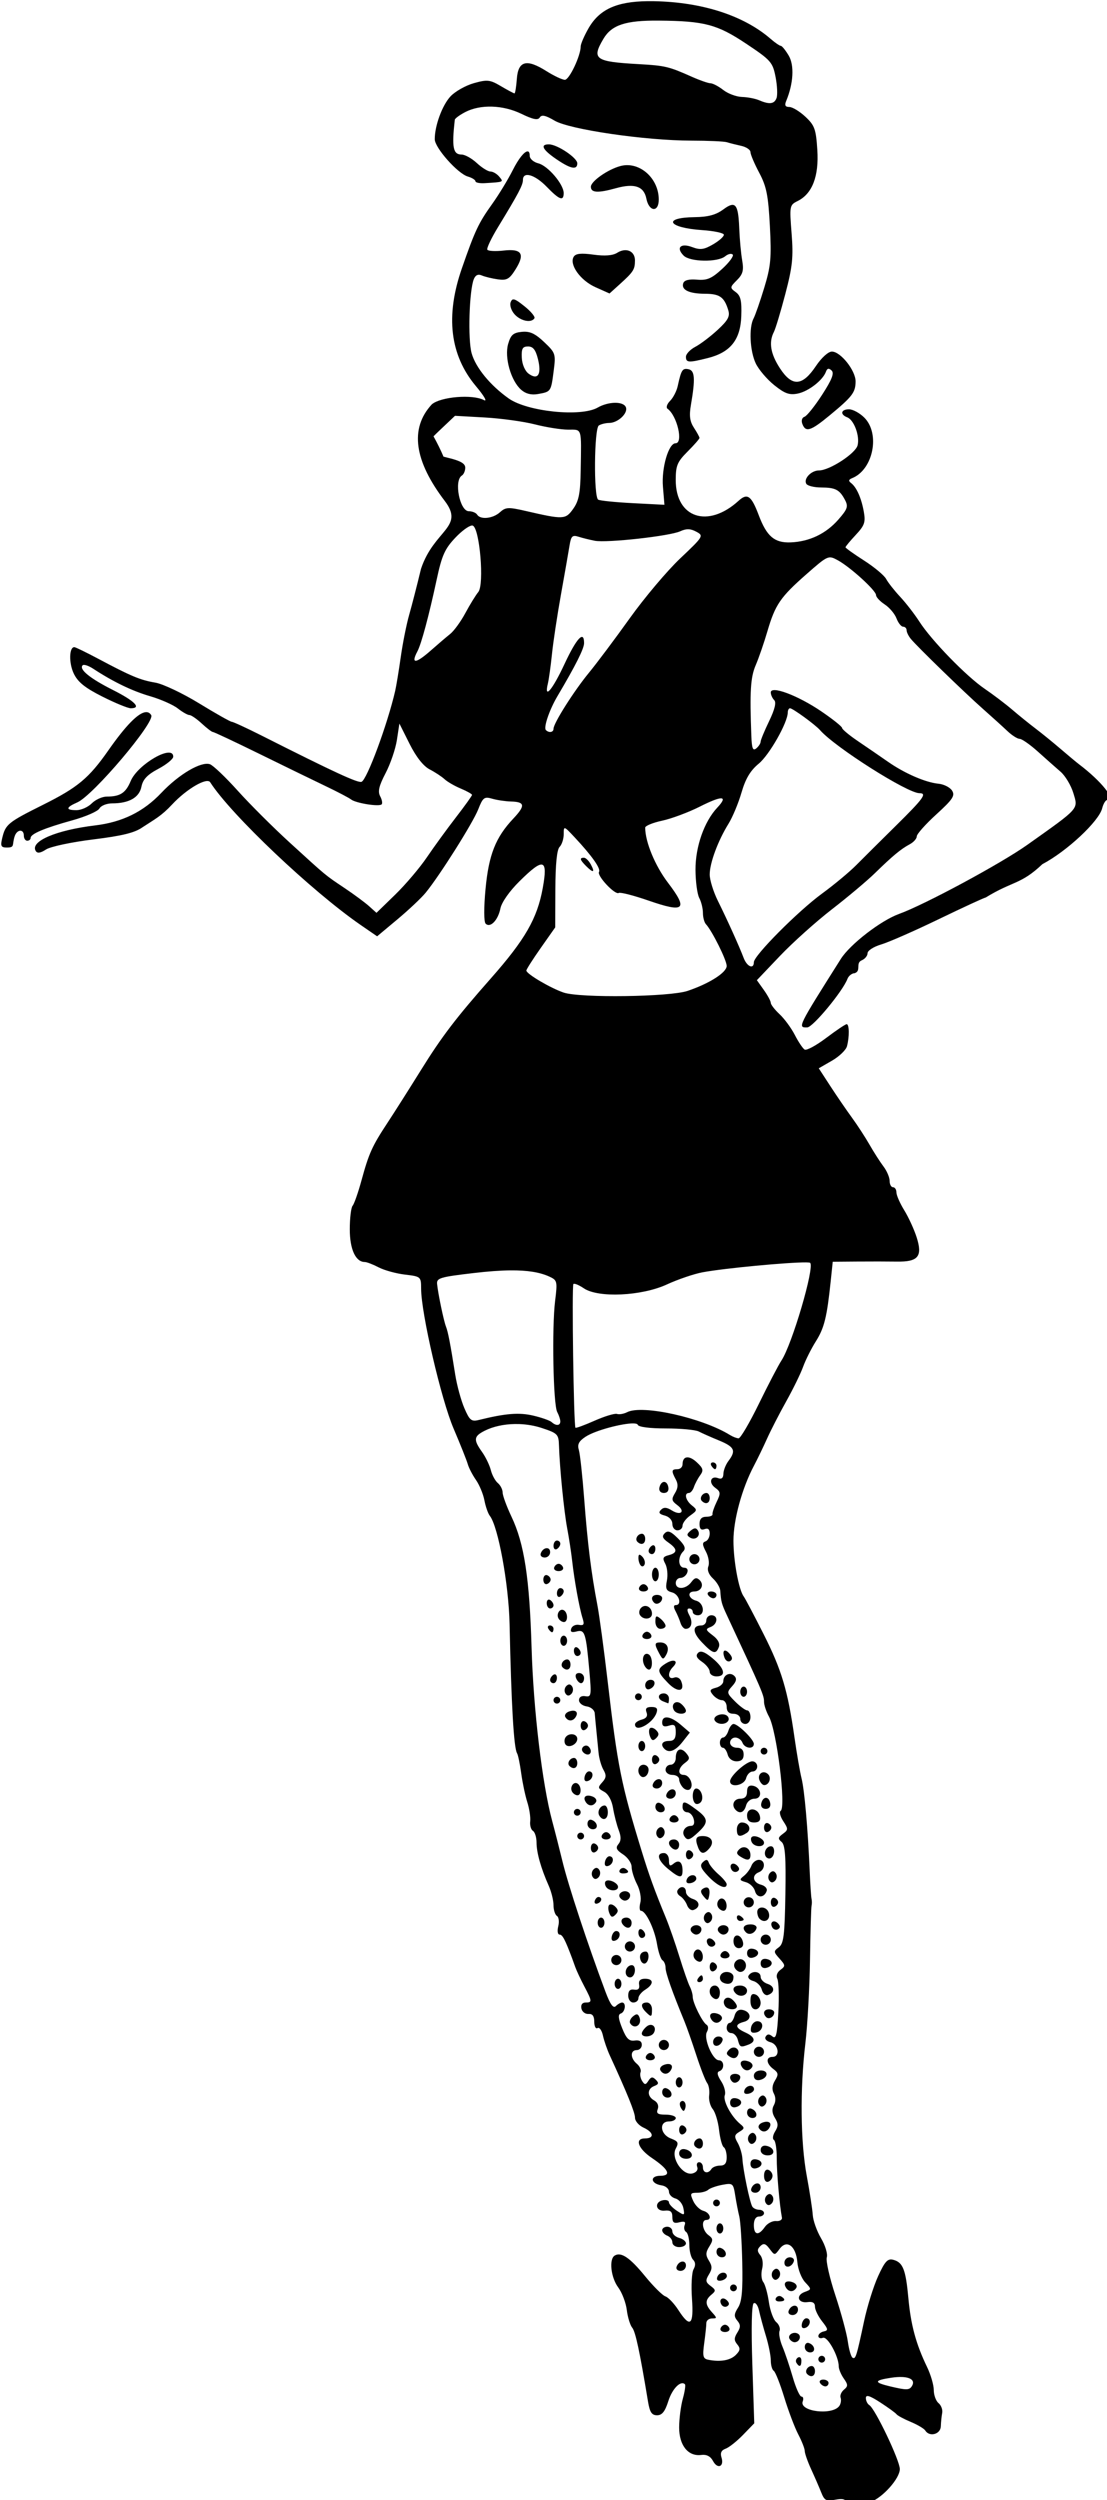<?xml version="1.0" encoding="UTF-8" standalone="no"?>
<svg
   xmlns:dc="http://purl.org/dc/elements/1.1/"
   xmlns:cc="http://creativecommons.org/ns#"
   xmlns:rdf="http://www.w3.org/1999/02/22-rdf-syntax-ns#"
   xmlns:svg="http://www.w3.org/2000/svg"
   xmlns="http://www.w3.org/2000/svg"
   xmlns:sodipodi="http://sodipodi.sourceforge.net/DTD/sodipodi-0.dtd"
   xmlns:inkscape="http://www.inkscape.org/namespaces/inkscape"
   sodipodi:docname="Altered uniform.svg"
   inkscape:version="1.0 (4035a4fb49, 2020-05-01)"
   id="svg2762"
   version="1.1"
   viewBox="0 0 86.4 195.03"
   height="195.03mm"
   width="86.4mm">
  <title
     id="title2809">Altered uniform</title>
  <defs
     id="defs2756" />
  <sodipodi:namedview
     inkscape:window-maximized="1"
     inkscape:window-y="-9"
     inkscape:window-x="-9"
     inkscape:window-height="1001"
     inkscape:window-width="1920"
     fit-margin-bottom="0"
     fit-margin-right="0"
     fit-margin-left="0"
     fit-margin-top="0"
     inkscape:guide-bbox="true"
     showguides="true"
     inkscape:snap-global="false"
     showgrid="false"
     inkscape:document-rotation="0"
     inkscape:current-layer="layer1"
     inkscape:document-units="mm"
     inkscape:cy="402.43006"
     inkscape:cx="2147.5274"
     inkscape:zoom="0.35"
     inkscape:pageshadow="2"
     inkscape:pageopacity="0.0"
     borderopacity="1.0"
     bordercolor="#666666"
     pagecolor="#ffffff"
     id="base" />
  <g
     transform="translate(-62.817,-57.469)"
     id="layer1"
     inkscape:groupmode="layer"
     inkscape:label="Lager 1">
    <path
       sodipodi:nodetypes="sssscssssscsssssssssssscsssssssscssssssscssssssssssssssscsscsssscssssssscssssssccscscsssscscssssssssssssssssscccsssssscccssscsssssccscccssssscsssssssssscsccssscscssssssssssssssssssssssssssssscsscssssssssssssssssssssscssssccssssssssssssccsssssssssssssssssssssssssssccssscssssssscccssssssssccccsssssscccssscsscssssssssscsssssssssssscssssscssssccscsccsssssssssssscssssssscssssssssssssscsccssccscsssssssssssssscscssscssssscsssssssscsssccsscsscssssssccccssssssccssssscsssssscscsssssssssccccsssssssssssssssscsssssscsscsscsssccsssssscsssssccsssssssssssssssssccsccssssscccssssssssssssssssssssssssscsscssssssssscssssscscscsscsscsscsssssssscssscssscsscssssssssssssssssssssssssssssssscssscsssssscsssssssssscssssssscsssssssssssssssssssssssssssssssssssssssssssssssssssssssssccssssssscssssssssssssssssssssssssssssscscssscscsssssssscsssscsssssssssssssssssssssssscccsssccssssssssssssssssssssssssscsssssssssssssssssscsscssssssscssscsssscssssscsssssscscssssssssssssssssssssssscssssssssssssssscssssssscsscsssssssssssssssscsssccsscssscscsssscscssscsssssssssssssscssscscsssssssssssccsssssssssssssssssscssssssscsssssssssssssssssssssssssssccsssssssssssssssssssssssssssscscssscsssssssssssscsssssssssssssssssssssssscsssscssssssscsssssssscssscssssssssscsssscccsccssscsssssssssssssccsscsssssssssssssssssssssssssssssssssccssscscccssscsscssssssssssssssssssssssscsscssssscscssssssssssssssssssssssssssssscssssssssssssssssssssssssssssssssssssssssssssssssscssscsccsssscsssssssssssscssscsssssssssssssccsssssssssssssssssssssssssssssssssssssssssssssssssssssssssscssssssssssssscssscsssssssssssssssssssssssscsscssssssssssssssscsssscssssssssssssscssssscsssssssssssssssscssscsscsssssssssssssssssscsssscsssccssscssssssssssssssscccsccsssssssccssssssssssssssssssssssssssssssssssscssssssssscsssscsssssssssscsssssssssssscsssscssssssscssssssssssssssssscssssssssssssssssssssssssssssssssssscssssssssssssssssssssscssssccssssssssscssssssssssssssssssscssssssscsssssssssssssssssscssssssssssssssssssssssssssssssssssssscssssssssssssssss"
       transform="scale(0.265)"
       d="m 427.758,217.209 c -9.236,0.112 -14.253,2.473 -17.436,8.08 -1.238,2.18 -2.25,4.535 -2.25,5.232 0,2.755 -3.352,9.836 -4.656,9.836 -0.761,0 -3.209,-1.153 -5.439,-2.561 -5.854,-3.695 -8.326,-3.039 -8.713,2.311 -0.169,2.337 -0.481,4.25 -0.693,4.25 -0.212,0 -2.002,-0.955 -3.979,-2.121 -3.239,-1.911 -4.023,-1.998 -7.971,-0.893 -2.408,0.674 -5.5,2.415 -6.871,3.869 -2.439,2.588 -4.677,8.664 -4.658,12.645 0.013,2.515 6.729,10.086 9.73,10.971 1.238,0.365 2.25,0.992 2.25,1.393 0,0.401 1.238,0.655 2.75,0.562 5.68,-0.346 5.593,-0.307 4.25,-1.926 -0.685,-0.825 -1.843,-1.5 -2.572,-1.5 -0.729,0 -2.54,-1.125 -4.023,-2.5 -1.484,-1.375 -3.502,-2.5 -4.484,-2.5 -2.51,0 -2.916,-2.075 -2.002,-10.225 0.045,-0.398 1.442,-1.428 3.104,-2.287 4.477,-2.315 11.074,-2.105 16.508,0.525 3.46,1.675 4.873,1.954 5.42,1.068 0.545,-0.882 1.698,-0.632 4.371,0.945 4.421,2.608 26.667,5.857 40.24,5.877 4.984,0.007 9.709,0.219 10.5,0.471 0.791,0.251 2.677,0.729 4.189,1.061 1.512,0.331 2.75,1.16 2.75,1.842 0,0.681 1.158,3.414 2.574,6.074 2.148,4.035 2.669,6.634 3.146,15.678 0.496,9.394 0.275,11.815 -1.652,18.154 -1.223,4.023 -2.639,8.098 -3.146,9.053 -1.424,2.68 -1.094,9.602 0.633,13.24 0.856,1.803 3.298,4.679 5.428,6.391 3.114,2.502 4.471,2.992 6.93,2.5 3.155,-0.631 7.406,-3.922 8.318,-6.438 0.372,-1.025 0.843,-1.128 1.662,-0.363 0.844,0.789 0.118,2.652 -2.779,7.135 -2.157,3.337 -4.495,6.258 -5.197,6.492 -0.742,0.247 -1.006,1.134 -0.629,2.117 0.98,2.555 2.45,2.089 8.072,-2.557 6.64,-5.486 7.569,-6.699 7.607,-9.928 0.038,-3.211 -4.409,-8.826 -6.99,-8.826 -1.057,0 -3.06,1.814 -4.691,4.25 -3.993,5.961 -7.006,6.163 -10.578,0.707 -2.792,-4.264 -3.371,-7.696 -1.812,-10.721 0.492,-0.955 2.016,-6.011 3.385,-11.236 2.107,-8.041 2.388,-10.777 1.834,-17.807 -0.637,-8.086 -0.589,-8.337 1.766,-9.5 4.327,-2.137 6.316,-7.295 5.812,-15.074 -0.395,-6.109 -0.788,-7.203 -3.514,-9.75 -1.688,-1.578 -3.817,-2.869 -4.73,-2.869 -1.194,0 -1.456,-0.493 -0.932,-1.75 2.142,-5.135 2.446,-10.503 0.758,-13.361 -0.938,-1.589 -1.991,-2.889 -2.338,-2.889 -0.347,0 -1.69,-0.918 -2.984,-2.041 -7.938,-6.885 -20.167,-10.837 -34.361,-11.102 -0.654,-0.012 -1.289,-0.013 -1.904,-0.006 z m 3.314,5.723 c 13.466,0.116 17.207,1.107 25.793,6.834 7.23,4.822 7.761,5.426 8.604,9.76 0.494,2.541 0.62,5.341 0.281,6.225 -0.674,1.758 -2.107,1.927 -5.178,0.607 -1.1,-0.473 -3.35,-0.902 -5,-0.953 -1.65,-0.051 -4.125,-0.971 -5.5,-2.047 -1.375,-1.076 -3.068,-1.966 -3.762,-1.979 -0.694,-0.012 -3.168,-0.874 -5.5,-1.914 -6.802,-3.036 -7.847,-3.283 -15.738,-3.727 -12.803,-0.72 -13.837,-1.465 -10.311,-7.434 2.423,-4.101 6.537,-5.457 16.311,-5.373 z m -32.369,36.426 c -2.651,0 -1.884,1.556 2.119,4.305 4.265,2.929 6.25,3.335 6.25,1.277 0,-1.626 -5.931,-5.582 -8.369,-5.582 z m -6.287,2.074 c -0.903,0.008 -2.617,2.068 -4.348,5.512 -1.375,2.737 -4.099,7.212 -6.053,9.945 -4.043,5.655 -5.058,7.808 -8.938,18.969 -4.884,14.049 -3.518,25.534 4.123,34.66 2.483,2.966 3.476,4.708 2.34,4.109 -3.322,-1.749 -12.658,-0.982 -15.303,1.258 -6.667,7.18 -5.081,16.793 3.812,28.46 5.925,7.774 -3.137,8.439 -6.989,19.911 -0.02,0.08 -0.045,0.158 -0.065,0.238 -1.105,4.6 -2.654,10.613 -3.439,13.363 -0.786,2.75 -1.899,8.327 -2.475,12.393 -0.575,4.065 -1.316,8.565 -1.646,10 -2.268,9.845 -8.305,26.148 -9.91,26.764 -1.056,0.405 -8.11,-2.858 -29.195,-13.498 -4.532,-2.287 -8.582,-4.161 -9,-4.164 -0.418,-0.003 -4.75,-2.448 -9.627,-5.432 -4.877,-2.984 -10.681,-5.731 -12.898,-6.105 -4.458,-0.753 -7.136,-1.871 -16.736,-6.982 -3.575,-1.903 -6.784,-3.463 -7.133,-3.467 -1.532,-0.015 -1.642,4.665 -0.182,7.742 1.204,2.537 3.285,4.219 8.432,6.811 3.758,1.893 7.521,3.439 8.359,3.439 3.297,0 1.211,-2.132 -5.283,-5.402 -6.763,-3.406 -10.038,-6.085 -8.867,-7.256 0.336,-0.336 1.736,0.125 3.109,1.025 5.873,3.848 11.482,6.555 16.77,8.092 3.11,0.904 6.77,2.519 8.133,3.592 1.363,1.072 2.903,1.949 3.424,1.949 0.52,0 2.161,1.125 3.645,2.5 1.484,1.375 2.965,2.5 3.291,2.5 0.326,0 6.49,2.898 13.697,6.438 7.208,3.54 15.976,7.808 19.484,9.484 3.509,1.677 6.883,3.444 7.5,3.926 1.399,1.094 8.249,2.192 8.998,1.443 0.305,-0.305 0.109,-1.384 -0.434,-2.398 -0.744,-1.391 -0.349,-3.065 1.609,-6.811 1.428,-2.732 2.925,-7.129 3.326,-9.773 l 0.73,-4.809 3.006,5.998 c 1.923,3.834 4.056,6.539 5.912,7.5 1.596,0.827 3.576,2.129 4.398,2.893 0.823,0.764 2.976,2.006 4.785,2.762 1.809,0.756 3.289,1.59 3.289,1.852 0,0.262 -2.138,3.241 -4.75,6.623 -2.613,3.381 -6.463,8.675 -8.557,11.762 -2.093,3.087 -6.286,8.023 -9.318,10.971 l -5.514,5.359 -2.18,-1.959 c -1.199,-1.077 -4.432,-3.467 -7.182,-5.311 -5.902,-3.957 -5.144,-3.331 -16.232,-13.449 -4.822,-4.4 -11.693,-11.251 -15.268,-15.227 -3.575,-3.975 -7.262,-7.487 -8.193,-7.801 -2.612,-0.881 -9.124,2.951 -14.295,8.412 -5.292,5.59 -11.47,8.63 -19.512,9.6 -11.53,1.39 -19.236,4.706 -17.492,7.527 0.472,0.764 1.392,0.63 3.021,-0.438 1.295,-0.849 7.498,-2.172 13.865,-2.957 8.616,-1.062 12.289,-1.967 14.568,-3.59 3.662,-2.405 5.499,-3.262 8.727,-6.723 4.254,-4.561 10.228,-8.042 11.197,-6.525 6.046,9.462 30.035,32.195 44.393,42.068 l 4.773,3.285 5.986,-5.002 c 3.292,-2.751 7.024,-6.267 8.295,-7.814 4.119,-5.018 13.924,-20.554 15.494,-24.551 1.377,-3.504 1.784,-3.817 4.102,-3.143 1.415,0.412 3.924,0.785 5.574,0.828 4.107,0.108 4.256,1.214 0.68,5.006 -5.24,5.556 -7.252,10.643 -8.201,20.74 -0.518,5.508 -0.504,9.674 0.031,10.211 1.36,1.364 3.659,-1.006 4.355,-4.49 0.358,-1.79 2.658,-5.066 5.6,-7.977 7.135,-7.06 8.44,-6.678 6.861,2.008 -1.626,8.944 -5.186,15.138 -15.266,26.553 -10.276,11.637 -14.445,17.102 -20.6,27 -3.42,5.5 -7.848,12.475 -9.84,15.5 -4.559,6.923 -5.481,8.961 -7.682,17 -0.979,3.575 -2.152,6.927 -2.609,7.449 -0.457,0.522 -0.832,3.638 -0.832,6.922 0,5.889 1.707,9.62 4.406,9.635 0.602,0.003 2.444,0.712 4.094,1.574 1.65,0.862 5.138,1.822 7.75,2.133 4.683,0.557 4.752,0.616 4.76,4.176 0.017,7.234 5.897,32.555 9.547,41.111 1.994,4.675 3.879,9.4 4.188,10.5 0.309,1.1 1.397,3.2 2.418,4.666 1.021,1.466 2.14,4.166 2.488,6 0.348,1.834 1.067,3.888 1.598,4.564 2.453,3.127 5.557,20.098 5.811,31.77 0.521,24.007 1.248,36.567 2.209,38.127 0.296,0.48 0.844,3.123 1.217,5.873 0.373,2.75 1.179,6.575 1.791,8.5 0.612,1.925 0.998,4.469 0.859,5.654 -0.139,1.185 0.224,2.448 0.807,2.809 0.582,0.36 1.061,1.912 1.061,3.447 0,2.966 1.301,7.575 3.598,12.74 0.771,1.733 1.4,4.294 1.4,5.691 0,1.397 0.452,2.819 1.004,3.16 0.552,0.341 0.729,1.717 0.393,3.059 -0.346,1.38 -0.173,2.439 0.398,2.439 0.843,0 1.61,1.453 3.691,7 0.103,0.275 0.508,1.4 0.9,2.5 0.392,1.1 1.591,3.663 2.664,5.697 2.357,4.469 2.383,4.803 0.377,4.803 -0.969,-10e-6 -1.434,0.672 -1.211,1.75 0.199,0.962 1.131,1.688 2.072,1.611 1.187,-0.096 1.713,0.611 1.713,2.309 0,1.346 0.437,2.178 0.971,1.848 0.534,-0.33 1.245,0.656 1.582,2.191 0.337,1.535 1.235,4.141 1.994,5.791 5.161,11.212 7.453,16.872 7.453,18.408 0,0.973 1.125,2.284 2.5,2.91 3.033,1.382 3.273,3.182 0.426,3.182 -3.116,0 -2.034,3.01 2.078,5.781 4.905,3.306 5.807,5.219 2.461,5.219 -3.173,0 -2.871,2.342 0.363,2.818 1.194,0.176 2.172,1.005 2.172,1.844 0,0.838 0.855,1.748 1.9,2.021 1.045,0.273 2.1,1.548 2.346,2.83 0.427,2.234 0.347,2.266 -1.9,0.793 -1.291,-0.846 -2.346,-1.969 -2.346,-2.496 0,-0.527 -0.788,-0.806 -1.75,-0.621 -2.657,0.512 -2.194,3.358 0.5,3.072 1.696,-0.18 2.25,0.28 2.25,1.867 0,1.639 0.459,1.984 2.078,1.561 1.5,-0.392 1.929,-0.155 1.543,0.852 -0.294,0.767 -0.104,1.661 0.422,1.986 0.526,0.325 0.957,2.049 0.957,3.832 0,1.783 0.497,3.737 1.104,4.344 0.734,0.734 0.78,1.68 0.141,2.822 -0.529,0.945 -0.739,4.813 -0.469,8.596 0.566,7.906 -0.509,8.811 -4.018,3.383 -1.243,-1.923 -2.954,-3.723 -3.805,-4.002 -0.851,-0.279 -3.551,-2.962 -6,-5.961 -4.459,-5.46 -7.055,-7.215 -8.945,-6.047 -1.715,1.06 -1.113,6.444 1.045,9.363 1.129,1.527 2.267,4.518 2.531,6.646 0.264,2.129 0.98,4.472 1.59,5.207 0.971,1.17 2.211,6.959 4.664,21.789 0.515,3.113 1.106,4 2.662,4 1.469,-10e-6 2.349,-1.107 3.318,-4.17 1.162,-3.672 3.654,-6.189 4.896,-4.947 0.236,0.236 -0.05,2.159 -0.637,4.273 -0.587,2.114 -1.071,5.91 -1.074,8.438 -0.006,5.286 2.661,8.592 6.523,8.086 1.551,-0.203 2.71,0.396 3.453,1.785 1.346,2.515 3.353,1.664 2.49,-1.055 -0.418,-1.317 -0.038,-2.123 1.209,-2.566 1,-0.356 3.311,-2.185 5.133,-4.064 l 3.312,-3.418 -0.564,-17.371 c -0.351,-10.806 -0.197,-17.597 0.408,-17.971 0.535,-0.33 1.242,0.654 1.572,2.189 0.33,1.535 1.243,4.9 2.029,7.479 0.786,2.578 1.43,5.815 1.43,7.191 0,1.377 0.39,2.744 0.867,3.039 0.477,0.295 1.868,3.808 3.092,7.809 1.224,4 3.083,8.91 4.133,10.91 1.049,2 1.908,4.199 1.908,4.889 0,0.69 0.847,3.105 1.885,5.365 1.037,2.26 2.375,5.338 2.971,6.84 0.94,2.37 1.484,2.651 4.113,2.125 1.937,-0.387 3.031,-0.2 3.031,0.52 h -0.002 c 0,1.375 3.971,1.467 7.383,0.17 3.673,-1.396 8.617,-6.97 8.617,-9.715 0,-2.537 -7.259,-17.752 -8.975,-18.812 -0.565,-0.349 -1.025,-1.29 -1.025,-2.09 0,-1.07 1.126,-0.726 4.25,1.299 2.337,1.515 4.491,3.08 4.785,3.477 0.294,0.396 2.174,1.406 4.18,2.244 2.006,0.838 3.93,1.979 4.275,2.537 1.236,1.999 4.506,1.119 4.586,-1.234 0.042,-1.238 0.224,-3.017 0.404,-3.955 0.181,-0.939 -0.303,-2.232 -1.076,-2.873 -0.773,-0.641 -1.404,-2.376 -1.404,-3.855 0,-1.479 -0.895,-4.539 -1.986,-6.799 -3.248,-6.722 -4.77,-12.33 -5.494,-20.236 -0.775,-8.463 -1.602,-10.557 -4.461,-11.305 -1.64,-0.429 -2.45,0.448 -4.451,4.82 -1.346,2.939 -3.197,8.856 -4.113,13.148 -2.261,10.591 -2.52,11.409 -3.428,10.848 -0.434,-0.268 -1.055,-2.413 -1.381,-4.766 -0.326,-2.352 -1.983,-8.481 -3.68,-13.617 -1.697,-5.137 -2.828,-10.147 -2.514,-11.137 0.316,-0.995 -0.438,-3.51 -1.686,-5.625 -1.241,-2.104 -2.343,-5.191 -2.447,-6.861 -0.105,-1.67 -0.903,-6.862 -1.773,-11.537 -1.844,-9.9 -2.005,-25.52 -0.402,-39 0.621,-5.225 1.232,-16.25 1.359,-24.5 0.127,-8.25 0.336,-15.45 0.463,-16 0.127,-0.55 0.125,-1.45 -0.004,-2 -0.129,-0.55 -0.371,-4.15 -0.537,-8 -0.552,-12.757 -1.533,-23.954 -2.41,-27.5 -0.476,-1.925 -1.41,-7.325 -2.076,-12 -1.979,-13.89 -3.783,-19.925 -9.117,-30.484 -2.783,-5.509 -5.4,-10.466 -5.816,-11.016 -1.471,-1.943 -3.047,-10.462 -3.047,-16.475 0,-6.168 2.533,-15.424 6.025,-22.025 1.019,-1.925 2.763,-5.525 3.875,-8 1.112,-2.475 3.658,-7.425 5.658,-11 2,-3.575 4.23,-8.135 4.955,-10.135 0.725,-2 2.419,-5.381 3.766,-7.514 2.471,-3.915 3.258,-7.097 4.361,-17.635 l 0.605,-5.783 7.127,-0.06 c 3.92,-0.035 9.217,-0.028 11.77,0.016 6.29,0.106 7.613,-1.529 5.809,-7.172 -0.742,-2.32 -2.385,-5.896 -3.65,-7.947 -1.265,-2.052 -2.301,-4.414 -2.301,-5.25 0,-0.836 -0.45,-1.521 -1,-1.521 -0.55,0 -1,-0.839 -1,-1.865 0,-1.026 -0.814,-2.938 -1.809,-4.25 -0.995,-1.312 -2.838,-4.185 -4.096,-6.385 -1.258,-2.2 -3.6,-5.8 -5.207,-8 -1.607,-2.2 -4.461,-6.365 -6.342,-9.256 l -3.42,-5.256 3.883,-2.236 c 2.136,-1.229 4.127,-3.137 4.424,-4.242 0.752,-2.796 0.699,-6.51 -0.092,-6.51 -0.363,0 -3.071,1.821 -6.02,4.047 -2.948,2.226 -5.808,3.772 -6.355,3.434 -0.547,-0.338 -1.844,-2.272 -2.883,-4.297 -1.039,-2.025 -3.058,-4.774 -4.486,-6.107 -1.429,-1.333 -2.598,-2.839 -2.598,-3.346 0,-0.507 -0.921,-2.217 -2.049,-3.801 l -2.051,-2.879 6.801,-7.143 c 3.74,-3.929 10.624,-10.104 15.299,-13.721 4.675,-3.617 10.371,-8.4 12.656,-10.631 5.245,-5.119 7.646,-7.112 10.266,-8.514 1.144,-0.612 2.076,-1.66 2.072,-2.328 -0.004,-0.668 2.583,-3.574 5.748,-6.459 4.855,-4.424 5.583,-5.52 4.656,-7 -0.604,-0.965 -2.404,-1.882 -3.998,-2.037 -3.843,-0.373 -9.971,-3.034 -14.9,-6.475 -2.2,-1.535 -6.138,-4.237 -8.75,-6.002 -2.613,-1.765 -4.75,-3.537 -4.75,-3.938 0,-0.401 -2.772,-2.611 -6.16,-4.912 -6.896,-4.683 -14.84,-7.652 -14.84,-5.545 0,0.689 0.454,1.706 1.006,2.258 0.672,0.672 0.176,2.72 -1.5,6.195 -1.377,2.855 -2.506,5.587 -2.506,6.072 0,0.485 -0.572,1.36 -1.273,1.941 -0.999,0.829 -1.313,0.042 -1.453,-3.629 -0.501,-13.168 -0.245,-17.306 1.289,-20.873 0.901,-2.096 2.444,-6.567 3.43,-9.934 2.31,-7.888 3.817,-10.087 11.549,-16.875 6.277,-5.511 6.419,-5.575 9.168,-4.078 3.705,2.017 11.291,8.918 11.291,10.271 0,0.59 1.145,1.823 2.545,2.74 1.4,0.917 2.965,2.769 3.477,4.115 0.512,1.346 1.391,2.447 1.955,2.447 0.564,0 1.023,0.47 1.023,1.043 0,0.573 0.562,1.722 1.25,2.553 1.963,2.372 15.734,15.736 21.174,20.549 2.708,2.395 5.99,5.368 7.295,6.605 1.305,1.237 2.916,2.258 3.578,2.266 0.662,0.008 3.074,1.695 5.359,3.75 2.285,2.055 5.297,4.723 6.693,5.93 1.396,1.207 3.095,4.054 3.777,6.33 1.423,4.75 1.934,4.179 -13.578,15.186 -7.813,5.544 -30.242,17.62 -37.766,20.336 -5.367,1.937 -14.429,8.934 -17.152,13.244 -12.746,20.171 -12.78,20.24 -9.881,20.164 1.658,-0.043 10.412,-10.602 11.811,-14.248 0.36,-0.938 1.329,-1.707 2.154,-1.707 2.026,-0.722 0.147,-2.955 2.053,-3.787 0.953,-0.391 1.732,-1.337 1.732,-2.102 0,-0.764 1.804,-1.922 4.008,-2.572 2.204,-0.651 9.795,-3.982 16.871,-7.402 7.076,-3.42 13.345,-6.312 13.932,-6.428 8.062,-4.942 10.26,-3.728 16.676,-9.805 7.178,-3.768 16.65,-12.609 17.611,-16.438 0.341,-1.357 1.021,-2.467 1.512,-2.467 2.66,0 -1.677,-5.47 -8.326,-10.5 -0.727,-0.55 -3.158,-2.575 -5.402,-4.5 -2.244,-1.925 -5.566,-4.625 -7.381,-6 -1.815,-1.375 -4.921,-3.884 -6.9,-5.578 -1.98,-1.694 -5.625,-4.457 -8.1,-6.139 -5.399,-3.67 -15.675,-14.235 -19.242,-19.783 -1.414,-2.2 -3.96,-5.486 -5.658,-7.305 -1.698,-1.818 -3.555,-4.176 -4.123,-5.238 -0.569,-1.062 -3.495,-3.507 -6.504,-5.432 -3.009,-1.925 -5.473,-3.683 -5.473,-3.906 0,-0.224 1.36,-1.862 3.021,-3.641 2.605,-2.789 2.932,-3.733 2.369,-6.855 -0.732,-4.062 -2.146,-7.216 -3.789,-8.449 -0.767,-0.576 -0.667,-0.997 0.33,-1.393 6.212,-2.464 8.364,-13.077 3.615,-17.826 -1.35,-1.35 -3.375,-2.455 -4.5,-2.455 -2.388,0 -2.73,1.524 -0.531,2.367 1.996,0.766 3.74,5.486 3.047,8.246 -0.604,2.405 -8.27,7.387 -11.367,7.387 -2.311,0 -4.639,2.474 -3.723,3.957 0.355,0.574 2.308,1.051 4.338,1.059 4.259,0.018 5.445,0.64 7.051,3.689 1.005,1.909 0.737,2.684 -1.996,5.797 -3.63,4.135 -8.512,6.46 -14.01,6.676 -4.766,0.187 -7.044,-1.749 -9.396,-7.977 -2.187,-5.79 -3.356,-6.63 -5.943,-4.271 -9.004,8.207 -18.516,5.074 -18.516,-6.098 0,-4.265 0.453,-5.351 3.5,-8.398 1.925,-1.925 3.5,-3.726 3.5,-4.002 0,-0.276 -0.733,-1.619 -1.629,-2.986 -1.221,-1.863 -1.445,-3.546 -0.9,-6.715 1.333,-7.756 1.168,-10.153 -0.723,-10.529 -1.777,-0.354 -2.119,0.183 -3.166,4.98 -0.322,1.474 -1.331,3.426 -2.244,4.34 -0.913,0.913 -1.252,1.958 -0.75,2.32 2.829,2.044 4.715,10.158 2.361,10.158 -2.061,0 -4.174,7.265 -3.717,12.777 l 0.441,5.336 -9.309,-0.48 c -5.12,-0.264 -9.712,-0.73 -10.203,-1.033 -1.361,-0.841 -1.185,-20.952 0.191,-21.834 0.631,-0.404 2.012,-0.742 3.068,-0.75 2.564,-0.02 5.578,-2.853 4.904,-4.609 -0.691,-1.8 -5.1,-1.75 -8.326,0.094 -4.92,2.813 -20.694,1.193 -26.189,-2.689 -5.43,-3.837 -9.734,-9.083 -10.92,-13.311 -1.14,-4.063 -0.716,-18.426 0.643,-21.807 0.484,-1.205 1.265,-1.571 2.346,-1.098 0.892,0.39 3.015,0.907 4.717,1.148 2.627,0.373 3.404,-0.052 5.154,-2.816 2.945,-4.651 1.969,-6.267 -3.416,-5.66 -2.401,0.271 -4.57,0.161 -4.82,-0.244 -0.25,-0.405 1.161,-3.388 3.135,-6.629 6.06,-9.95 7.352,-12.398 7.352,-13.924 0,-2.592 3.506,-1.576 7,2.029 3.751,3.87 5,4.332 5,1.846 0,-2.588 -4.649,-8.041 -7.459,-8.746 -1.397,-0.351 -2.541,-1.341 -2.541,-2.201 0,-0.907 -0.242,-1.328 -0.652,-1.324 z m 29.477,4.047 c -0.686,-0.011 -1.379,0.069 -2.07,0.25 -3.704,0.967 -8.75,4.492 -8.75,6.113 0,1.784 2.055,1.904 7.365,0.43 5.487,-1.523 8.251,-0.577 8.98,3.072 0.781,3.904 3.654,4.112 3.65,0.264 -0.008,-5.525 -4.377,-10.052 -9.176,-10.129 z m 30.803,11.697 c -0.657,0.039 -1.521,0.525 -2.666,1.371 -2.122,1.569 -4.443,2.19 -8.365,2.24 -9.646,0.124 -7.936,3.131 2.168,3.814 3.444,0.233 6.326,0.836 6.404,1.34 0.079,0.504 -1.335,1.78 -3.143,2.836 -2.69,1.571 -3.807,1.722 -6.15,0.838 -3.426,-1.293 -4.894,0.149 -2.545,2.498 1.881,1.881 10.047,2.009 12.236,0.191 0.817,-0.678 1.81,-0.907 2.207,-0.51 0.397,0.397 -0.991,2.293 -3.086,4.213 -3.126,2.865 -4.458,3.437 -7.418,3.182 -2.369,-0.204 -3.762,0.153 -4.059,1.043 -0.652,1.957 1.689,3.092 6.42,3.109 4.303,0.016 5.652,0.965 6.83,4.807 0.565,1.84 -0.051,2.989 -3.127,5.832 -2.107,1.947 -5.068,4.19 -6.58,4.984 -1.512,0.794 -2.75,2.107 -2.75,2.918 h -0.002 c 0,1.764 0.783,1.811 6.461,0.381 6.648,-1.674 9.6,-5.377 9.842,-12.344 0.157,-4.538 -0.18,-5.996 -1.633,-7.061 -1.758,-1.288 -1.744,-1.428 0.348,-3.52 1.757,-1.757 2.058,-2.884 1.547,-5.83 -0.348,-2.009 -0.729,-6.127 -0.848,-9.152 -0.203,-5.185 -0.645,-7.267 -2.092,-7.182 z m -31.477,13.336 c -0.74,0.005 -1.564,0.248 -2.393,0.766 -1.323,0.826 -3.64,1.008 -6.99,0.547 -3.646,-0.502 -5.229,-0.334 -5.814,0.613 -1.403,2.27 1.938,6.968 6.363,8.949 l 4.182,1.871 2.986,-2.701 c 4.046,-3.658 4.485,-4.338 4.504,-6.98 0.013,-1.933 -1.211,-3.076 -2.838,-3.064 z m -33.039,14.492 c -0.339,0.043 -0.547,0.333 -0.74,0.838 -0.336,0.875 0.188,2.472 1.166,3.553 1.805,1.994 4.944,2.619 5.844,1.162 0.272,-0.441 -1.057,-2.04 -2.953,-3.553 -1.825,-1.456 -2.752,-2.072 -3.316,-2 z m 3.398,9.508 c -0.274,-0.002 -0.557,0.012 -0.854,0.041 -2.528,0.249 -3.26,0.901 -4.023,3.58 -1.134,3.979 0.829,10.852 3.85,13.486 1.353,1.179 2.988,1.59 4.947,1.24 3.83,-0.684 3.826,-0.676 4.615,-6.768 0.655,-5.049 0.553,-5.353 -2.811,-8.539 -2.34,-2.216 -3.807,-3.028 -5.725,-3.041 z m 0.994,4.346 c 1.482,0 2.24,0.978 2.93,3.77 1.107,4.48 -0.051,6.244 -2.775,4.232 -1.07,-0.79 -1.91,-2.756 -2,-4.682 -0.126,-2.705 0.216,-3.32 1.846,-3.32 z m -21.52,20.408 8.76,0.492 c 4.818,0.271 11.46,1.186 14.76,2.031 3.3,0.846 7.688,1.545 9.75,1.553 4.232,0.018 3.956,-0.86 3.752,11.955 -0.108,6.785 -0.54,9.008 -2.203,11.344 -2.27,3.188 -2.819,3.212 -14.004,0.637 -5.111,-1.177 -5.898,-1.138 -7.578,0.383 -2.07,1.874 -5.753,2.256 -6.717,0.697 -0.34,-0.55 -1.44,-1 -2.443,-1 -2.685,0 -4.451,-9.02 -2.057,-10.5 0.55,-0.34 1,-1.385 1,-2.322 0,-1.229 -1.451,-2.049 -5.199,-2.939 -0.456,-0.108 -0.799,-0.204 -1.203,-0.307 -0.843,-1.979 -1.829,-3.976 -2.943,-5.98 0.464,-0.476 0.977,-0.98 1.586,-1.557 z m 4.873,32.311 c 0.135,-0.025 0.248,-0.024 0.338,0.006 2.063,0.679 3.469,17.339 1.65,19.559 -0.773,0.944 -2.494,3.742 -3.822,6.217 -1.329,2.475 -3.338,5.236 -4.467,6.137 -1.129,0.901 -3.628,3.031 -5.553,4.734 -4.591,4.062 -6.108,4.198 -4.084,0.365 1.171,-2.218 3.378,-10.44 5.68,-21.158 1.526,-7.107 2.392,-9.034 5.549,-12.352 1.8,-1.892 3.764,-3.335 4.709,-3.508 z m 63.859,1.086 c 0.739,0.017 1.462,0.255 2.322,0.715 2.245,1.202 2.156,1.354 -4.709,7.854 -3.85,3.645 -10.543,11.577 -14.871,17.627 -4.329,6.05 -9.723,13.25 -11.988,16 -4.426,5.373 -10.467,14.905 -10.467,16.516 0,1.084 -1.332,1.319 -2.252,0.398 -0.738,-0.738 1.046,-5.983 3.373,-9.914 5.406,-9.134 7.879,-14.054 7.879,-15.678 0,-3.848 -2.186,-1.513 -5.771,6.166 -3.556,7.617 -6.068,10.572 -4.898,5.762 0.301,-1.238 0.848,-5.175 1.217,-8.75 0.369,-3.575 1.56,-11.45 2.646,-17.5 1.086,-6.05 2.216,-12.501 2.51,-14.336 0.459,-2.863 0.837,-3.239 2.666,-2.656 1.172,0.373 3.33,0.908 4.797,1.188 3.545,0.675 22.035,-1.376 25.133,-2.787 0.92,-0.419 1.675,-0.621 2.414,-0.604 z m 29.941,52.695 c 0.797,0 7.453,4.848 8.846,6.443 4.39,5.029 25.723,18.557 29.264,18.557 2.33,0 1.223,1.533 -6.861,9.51 -4.453,4.394 -9.741,9.647 -11.75,11.672 -2.009,2.025 -6.535,5.788 -10.059,8.363 -7.092,5.183 -20.082,18.249 -20.09,20.205 -0.007,2.185 -2.018,1.346 -3.006,-1.254 -1.322,-3.478 -4.759,-11.081 -7.605,-16.828 -1.316,-2.658 -2.393,-6.137 -2.393,-7.73 0,-3.378 2.436,-9.952 5.537,-14.943 1.198,-1.928 2.92,-6.06 3.828,-9.184 1.191,-4.097 2.606,-6.466 5.076,-8.502 3.137,-2.586 8.526,-12.077 8.549,-15.059 0.005,-0.687 0.303,-1.25 0.664,-1.25 z m -189.775,1.148 c -2.206,0.193 -5.896,3.962 -10.975,11.223 -5.722,8.182 -9.016,10.934 -19.111,15.973 -10.527,5.254 -11.194,5.796 -12.176,9.906 -0.552,2.309 -0.334,2.75 1.361,2.75 2.518,0.007 1.432,-0.769 2.363,-3.451 0.76,-1.981 2.656,-2.017 2.656,-0.049 0,0.825 0.45,1.5 1,1.5 0.55,0 1,-0.376 1,-0.838 0,-1.185 4.058,-2.894 12.307,-5.18 3.908,-1.083 7.486,-2.646 7.949,-3.475 0.464,-0.829 2.142,-1.508 3.729,-1.508 4.989,0 8.008,-1.71 8.646,-4.9 0.435,-2.174 1.726,-3.54 4.979,-5.266 2.415,-1.281 4.391,-2.894 4.391,-3.582 0,-3.785 -10.46,2.211 -12.539,7.188 -1.465,3.506 -3.094,4.561 -7.043,4.561 -1.33,0 -3.318,0.9 -4.418,2 -1.1,1.1 -3.125,2 -4.5,2 -3.258,0 -3.168,-0.804 0.256,-2.297 4.655,-2.031 22.994,-23.68 21.756,-25.684 -0.312,-0.505 -0.715,-0.792 -1.209,-0.861 -0.134,-0.019 -0.275,-0.023 -0.422,-0.01 z m 169.518,25.373 c 0.866,0.055 0.489,0.97 -1.178,2.744 -3.848,4.096 -6.446,11.518 -6.406,18.305 0.02,3.453 0.52,7.184 1.111,8.289 0.591,1.105 1.076,3.074 1.076,4.375 0,1.301 0.395,2.794 0.877,3.316 1.839,1.993 6.123,10.6 6.123,12.301 0,1.935 -5.049,5.159 -11.5,7.346 -5.261,1.783 -31.664,2.142 -36.52,0.496 -3.895,-1.32 -10.98,-5.504 -10.98,-6.482 0,-0.344 1.912,-3.344 4.25,-6.668 l 4.25,-6.043 0.041,-11.242 c 0.027,-7.404 0.454,-11.653 1.25,-12.449 0.665,-0.665 1.209,-2.345 1.209,-3.732 0,-2.502 0.026,-2.493 3.25,0.951 5.076,5.424 7.731,9.192 7.146,10.139 -0.688,1.114 4.716,6.883 5.812,6.205 0.455,-0.281 4.418,0.735 8.809,2.258 10.593,3.675 11.711,2.641 5.691,-5.266 -3.804,-4.996 -6.709,-12.021 -6.709,-16.223 0,-0.536 2.256,-1.459 5.014,-2.051 2.757,-0.591 7.751,-2.458 11.1,-4.148 3.308,-1.67 5.417,-2.475 6.283,-2.42 z m -40.432,17.479 c -1.359,0 -1.206,0.616 0.605,2.428 2.144,2.144 2.715,1.974 1.43,-0.428 -0.589,-1.1 -1.505,-2 -2.035,-2 z m 65.375,119.121 c 0.721,0.007 1.162,0.049 1.248,0.135 1.34,1.34 -5.32,23.984 -8.453,28.74 -0.907,1.377 -3.896,7.104 -6.643,12.727 -2.746,5.623 -5.442,10.21 -5.992,10.191 -0.55,-0.018 -1.675,-0.449 -2.5,-0.959 -8.257,-5.106 -25.848,-9.021 -30.307,-6.746 -0.993,0.508 -2.343,0.741 -3,0.521 -0.657,-0.219 -3.612,0.672 -6.568,1.979 -2.956,1.307 -5.505,2.245 -5.664,2.084 -0.517,-0.523 -1.109,-41.811 -0.607,-42.312 0.268,-0.268 1.647,0.301 3.066,1.266 4.249,2.888 17.03,2.295 24.477,-1.137 3.244,-1.495 7.969,-3.103 10.5,-3.574 6.615,-1.233 25.393,-2.961 30.443,-2.914 z m -87.072,2.352 c 5.054,-0.051 8.679,0.545 11.469,1.816 2.37,1.08 2.443,1.384 1.73,7.17 -0.979,7.947 -0.554,30.51 0.615,32.695 0.505,0.943 0.918,2.193 0.918,2.779 0,1.287 -1.249,1.387 -2.551,0.203 -0.522,-0.475 -2.974,-1.338 -5.449,-1.916 -4.168,-0.973 -8.135,-0.653 -16,1.289 -2.196,0.542 -2.715,0.116 -4.271,-3.504 -0.974,-2.266 -2.178,-6.681 -2.674,-9.812 -1.459,-9.208 -2.113,-12.6 -2.736,-14.193 -0.661,-1.691 -2.287,-9.47 -2.607,-12.479 -0.191,-1.796 0.801,-2.095 10.789,-3.264 4.19,-0.49 7.735,-0.755 10.768,-0.785 z m 36.256,45.051 c 0.728,0.013 1.196,0.14 1.285,0.406 0.214,0.643 3.535,1.072 8.289,1.072 4.362,0 8.711,0.403 9.666,0.896 0.955,0.494 3.649,1.687 5.986,2.652 4.571,1.887 5.075,2.977 2.781,6.01 -0.807,1.068 -1.481,2.777 -1.5,3.799 -0.021,1.216 -0.539,1.662 -1.5,1.293 -2.252,-0.864 -2.966,1.312 -0.922,2.807 1.621,1.185 1.665,1.624 0.426,4.184 -0.762,1.573 -1.305,3.197 -1.209,3.609 0.096,0.412 -0.726,0.75 -1.826,0.75 -1.367,-10e-6 -2,0.667 -2,2.107 0,1.462 0.459,1.931 1.5,1.531 1.006,-0.386 1.5,0.044 1.5,1.309 0,1.037 -0.563,2.074 -1.25,2.305 -0.981,0.329 -0.952,0.979 0.133,3.016 0.761,1.428 1.085,3.371 0.723,4.316 -0.417,1.086 0.086,2.412 1.367,3.605 1.115,1.038 2.079,2.659 2.143,3.6 0.218,3.231 0.389,3.857 1.984,7.279 10.441,22.402 10.9,23.474 10.9,25.428 0,0.932 0.658,2.89 1.463,4.35 2.279,4.136 5.081,26.699 3.441,27.713 -0.485,0.3 -0.15,1.664 0.746,3.031 1.514,2.31 1.507,2.574 -0.102,3.75 -1.436,1.05 -1.499,1.456 -0.373,2.391 1.048,0.87 1.302,4.377 1.113,15.443 -0.206,12.113 -0.504,14.51 -1.936,15.557 -1.579,1.154 -1.565,1.379 0.213,3.344 1.752,1.936 1.774,2.202 0.264,3.307 -1,0.731 -1.354,1.773 -0.906,2.66 0.405,0.802 0.539,5.186 0.299,9.742 -0.352,6.663 -0.692,8.071 -1.74,7.201 -0.938,-0.778 -1.498,-0.769 -1.994,0.033 -0.4,0.647 0.191,1.347 1.41,1.666 2.398,0.627 2.912,4.316 0.602,4.316 -2.033,0 -1.894,1.986 0.25,3.578 1.484,1.102 1.556,1.616 0.477,3.383 -0.852,1.394 -0.962,2.665 -0.334,3.838 0.585,1.094 0.582,2.387 -0.008,3.441 -0.633,1.132 -0.527,2.361 0.324,3.725 1.005,1.61 1.016,2.443 0.051,3.988 -0.671,1.074 -0.831,2.195 -0.355,2.488 0.475,0.294 0.851,2.678 0.836,5.297 -0.024,4.129 0.831,13.958 1.529,17.572 0.126,0.654 -0.651,1.111 -1.729,1.016 -1.078,-0.096 -2.567,0.692 -3.309,1.75 h 0.002 c -1.858,2.653 -3.234,2.408 -3.234,-0.576 0,-1.556 0.567,-2.5 1.5,-2.5 0.825,0 1.5,-0.45 1.5,-1 0,-0.55 -0.649,-1 -1.441,-1 -0.793,-10e-6 -1.698,-0.416 -2.012,-0.924 -0.746,-1.207 -2.748,-10.874 -2.916,-14.076 -0.072,-1.375 -0.698,-3.489 -1.389,-4.697 -1.069,-1.869 -0.993,-2.354 0.502,-3.25 1.556,-0.932 1.583,-1.195 0.242,-2.303 -2.659,-2.197 -5.158,-6.861 -4.539,-8.473 0.329,-0.858 -0.156,-2.71 -1.078,-4.117 -1.158,-1.767 -1.32,-2.678 -0.523,-2.943 1.579,-0.526 1.465,-3.217 -0.137,-3.217 -1.845,0 -4.585,-6.469 -3.535,-8.346 0.49,-0.876 0.449,-1.77 -0.098,-2.107 -1.244,-0.769 -4.076,-6.476 -4.076,-8.215 0,-0.748 -0.398,-2.141 -0.885,-3.096 -0.487,-0.955 -1.855,-4.886 -3.041,-8.736 -1.186,-3.85 -2.989,-9.025 -4.008,-11.5 -3.321,-8.063 -4.89,-12.384 -7.076,-19.5 -6.07,-19.755 -7.116,-24.968 -10.035,-50 -1.09,-9.35 -2.457,-19.475 -3.037,-22.5 -1.813,-9.459 -2.885,-18.062 -3.863,-31 -0.52,-6.875 -1.236,-13.475 -1.594,-14.666 -0.494,-1.645 -0.016,-2.581 1.988,-3.895 2.914,-1.909 10.921,-3.974 14.074,-3.918 z m -34.928,0.178 c 0.461,-0.007 0.923,-0.002 1.387,0.016 2.224,0.087 4.456,0.466 6.518,1.143 4.696,1.541 5.005,1.854 5.104,5.141 0.196,6.53 1.483,19.478 2.436,24.5 0.521,2.75 1.174,7.025 1.449,9.5 0.636,5.712 2.106,13.813 3.053,16.824 0.594,1.889 0.398,2.264 -1.051,2 -0.98,-0.179 -2.003,0.307 -2.271,1.078 -0.348,1.001 0.1,1.247 1.566,0.863 2.438,-0.638 2.756,0.337 3.762,11.557 0.654,7.297 0.574,7.801 -1.174,7.5 -1.143,-0.197 -1.873,0.263 -1.873,1.178 0,0.825 1.013,1.645 2.25,1.82 1.241,0.176 2.309,1.073 2.383,2 0.074,0.924 0.295,3.255 0.49,5.18 0.195,1.925 0.483,4.85 0.641,6.5 0.158,1.65 0.807,3.9 1.441,5 0.912,1.581 0.836,2.349 -0.359,3.67 -1.361,1.504 -1.308,1.779 0.527,2.762 1.255,0.671 2.278,2.531 2.658,4.83 0.34,2.056 1.091,4.975 1.666,6.488 0.751,1.976 0.724,3.139 -0.094,4.125 -0.892,1.075 -0.593,1.729 1.379,3.021 1.385,0.907 2.518,2.561 2.518,3.676 0,1.115 0.71,3.404 1.58,5.086 0.902,1.744 1.325,4.085 0.982,5.449 -0.33,1.316 -0.239,2.393 0.203,2.393 1.401,0 3.981,5.342 4.707,9.744 0.385,2.335 1.111,4.498 1.613,4.809 0.502,0.31 0.914,1.317 0.914,2.236 0,1.496 1.959,7.054 5.539,15.711 0.682,1.65 2.264,6.15 3.516,10 1.252,3.85 2.688,7.539 3.189,8.197 0.502,0.658 0.77,2.284 0.596,3.611 -0.174,1.328 0.297,3.151 1.045,4.053 0.748,0.902 1.591,3.675 1.871,6.162 0.28,2.487 0.9,4.764 1.377,5.059 0.477,0.295 0.867,1.634 0.867,2.977 0,1.75 -0.55,2.441 -1.941,2.441 -1.068,0 -2.219,0.45 -2.559,1 -0.934,1.511 -2.5,1.198 -2.5,-0.5 0,-0.825 -0.499,-1.5 -1.107,-1.5 -0.609,0 -0.864,0.632 -0.568,1.402 0.32,0.833 -0.244,1.604 -1.391,1.904 -2.86,0.748 -6.427,-4.514 -4.941,-7.289 0.933,-1.744 0.724,-2.175 -1.451,-3.002 -3.142,-1.195 -3.554,-5.016 -0.541,-5.016 1.1,0 2,-0.45 2,-1 0,-0.55 -1.336,-1 -2.969,-1 -2.33,0 -2.832,-0.349 -2.344,-1.623 0.375,-0.977 -0.037,-1.994 -1.033,-2.551 -2.133,-1.193 -2.125,-3.432 0.012,-4.252 1.304,-0.5 1.404,-0.904 0.459,-1.85 -0.945,-0.945 -1.419,-0.883 -2.168,0.283 -0.818,1.273 -1.091,1.284 -1.865,0.082 -0.499,-0.775 -0.704,-1.941 -0.455,-2.59 0.249,-0.649 -0.242,-1.757 -1.092,-2.463 -1.972,-1.637 -1.999,-4.037 -0.045,-4.037 0.825,0 1.5,-0.703 1.5,-1.562 0,-1.021 -0.73,-1.454 -2.104,-1.25 -1.637,0.243 -2.452,-0.561 -3.682,-3.627 -1.163,-2.9 -1.269,-4.044 -0.398,-4.334 1.314,-0.438 1.645,-3.227 0.383,-3.227 -0.44,0 -1.277,0.476 -1.859,1.059 -0.746,0.746 -1.648,-0.511 -3.049,-4.25 -5.23,-13.96 -10.962,-31.333 -12.664,-38.387 -0.786,-3.257 -2.152,-8.622 -3.039,-11.922 -2.922,-10.874 -5.515,-32.713 -6.055,-51 -0.604,-20.473 -2.156,-30.589 -5.906,-38.5 -1.434,-3.025 -2.613,-6.232 -2.617,-7.127 -0.005,-0.895 -0.641,-2.151 -1.412,-2.791 -0.771,-0.64 -1.701,-2.356 -2.066,-3.812 -0.366,-1.456 -1.534,-3.87 -2.598,-5.363 -2.574,-3.614 -2.445,-4.597 0.816,-6.24 2.485,-1.252 5.618,-1.915 8.846,-1.965 z m 50.936,9.812 c -0.936,-0.046 -1.531,0.647 -1.531,2.045 0,0.793 -0.675,1.441 -1.5,1.441 -1.771,0 -1.848,0.484 -0.479,3.043 0.73,1.363 0.658,2.508 -0.25,3.994 -1.091,1.786 -0.998,2.289 0.654,3.514 2.515,1.865 1.107,3.264 -1.59,1.58 -1.524,-0.952 -2.368,-1 -3.188,-0.18 -0.82,0.82 -0.523,1.268 1.119,1.697 1.313,0.343 2.232,1.361 2.232,2.469 0,1.036 0.675,1.883 1.5,1.883 0.825,0 1.5,-0.621 1.5,-1.379 0,-0.758 1.012,-2.095 2.25,-2.973 2.117,-1.5 2.146,-1.677 0.5,-2.982 -1.844,-1.461 -2.365,-3.666 -0.867,-3.666 0.486,0 1.148,-0.787 1.471,-1.75 0.323,-0.963 1.151,-2.522 1.84,-3.467 1.051,-1.44 0.894,-2.052 -0.982,-3.801 -1.017,-0.948 -1.952,-1.433 -2.68,-1.469 z m 7.41,1.486 c -0.582,0 -0.781,0.45 -0.441,1 0.34,0.55 0.816,1 1.059,1 0.243,0 0.441,-0.45 0.441,-1 0,-0.55 -0.476,-1 -1.059,-1 z m -14.432,5.744 c -0.551,0.041 -1.108,0.617 -1.334,1.703 -0.189,0.906 0.363,1.553 1.324,1.553 1.03,0 1.519,-0.655 1.309,-1.75 -0.203,-1.054 -0.748,-1.547 -1.299,-1.506 z m 12.549,3.256 c -1.261,0 -2.164,1.562 -1.365,2.361 1.126,1.126 2.307,0.685 2.307,-0.861 0,-0.825 -0.424,-1.5 -0.941,-1.5 z m -3.406,10.426 c -0.341,0.012 -0.75,0.24 -1.289,0.688 -1.167,0.969 -1.201,1.368 -0.17,2.006 v 0.002 c 1.592,0.984 3.288,-0.532 2.33,-2.082 -0.259,-0.42 -0.531,-0.625 -0.871,-0.613 z m -7.816,0.953 c -0.4,-0.039 -0.739,0.124 -1.078,0.463 -0.903,0.903 -0.662,1.538 1.033,2.725 2.761,1.934 2.8,3.045 0.133,3.742 -1.726,0.451 -1.895,0.878 -1.008,2.535 0.586,1.096 0.802,3.315 0.479,4.932 -0.482,2.41 -0.211,3.039 1.508,3.488 2.085,0.545 3.014,3.736 1.088,3.736 -0.65,0 -0.675,0.622 -0.072,1.75 0.515,0.963 1.179,2.538 1.477,3.5 0.298,0.963 0.979,1.75 1.514,1.75 1.697,0 2.22,-1.888 1.102,-3.979 -0.729,-1.363 -0.743,-2.021 -0.045,-2.021 0.569,0 1.035,0.45 1.035,1 0,0.55 0.675,1 1.5,1 2.243,0 1.814,-3.684 -0.5,-4.289 -2.291,-0.599 -2.728,-2.711 -0.561,-2.711 2.052,0 2.998,-1.966 1.605,-3.338 -0.899,-0.886 -1.488,-0.745 -2.473,0.588 -1.582,2.142 -4.572,2.305 -4.572,0.25 0,-0.825 0.626,-1.5 1.393,-1.5 0.766,0 1.652,-0.675 1.969,-1.5 0.351,-0.914 0.002,-1.5 -0.893,-1.5 -1.753,0 -1.95,-3.118 -0.301,-4.768 0.891,-0.891 0.526,-1.81 -1.533,-3.869 -1.295,-1.295 -2.132,-1.919 -2.799,-1.984 z m -7.777,0.621 c -1.261,0 -2.164,1.562 -1.365,2.361 1.126,1.126 2.307,0.685 2.307,-0.861 0,-0.825 -0.424,-1.5 -0.941,-1.5 z m -25.059,2 c -0.55,0 -1,0.701 -1,1.559 0,0.857 0.45,1.281 1,0.941 0.55,-0.34 1,-1.041 1,-1.559 0,-0.518 -0.45,-0.941 -1,-0.941 z m 28.389,1.383 c -0.12,-0.005 -0.251,0.032 -0.389,0.117 -0.55,0.34 -1,1.041 -1,1.559 0,0.518 0.45,0.941 1,0.941 0.55,0 1,-0.701 1,-1.559 0,-0.643 -0.253,-1.043 -0.611,-1.059 z m -31.543,0.875 c -0.615,0.088 -1.308,0.628 -1.617,1.555 -0.218,0.653 0.317,1.188 1.188,1.188 0.871,0 1.584,-0.713 1.584,-1.584 0,-0.883 -0.539,-1.246 -1.154,-1.158 z m 43.654,1.742 c -0.825,0 -1.5,0.675 -1.5,1.5 0,0.825 0.675,1.5 1.5,1.5 0.825,0 1.5,-0.675 1.5,-1.5 0,-0.825 -0.675,-1.5 -1.5,-1.5 z m -16.1,0.189 c -0.286,-0.068 -0.4,0.24 -0.4,0.943 0,0.843 0.327,1.863 0.729,2.264 0.401,0.401 0.902,0.211 1.113,-0.422 0.211,-0.632 -0.119,-1.65 -0.73,-2.262 -0.306,-0.306 -0.539,-0.483 -0.711,-0.523 z m -23.9,2.66 c -0.523,0 -1.112,0.485 -1.309,1.076 -0.197,0.591 0.392,1.074 1.309,1.074 0.917,0 1.506,-0.483 1.309,-1.074 -0.197,-0.591 -0.786,-1.076 -1.309,-1.076 z m 28.5,1.15 c -0.55,0 -1,0.9 -1,2 0,1.1 0.45,2 1,2 0.55,0 1,-0.9 1,-2 0,-1.1 -0.45,-2 -1,-2 z m -32.141,2.154 c -0.489,-0.007 -0.859,0.544 -0.859,1.346 0,0.917 0.483,1.506 1.074,1.309 0.591,-0.197 1.076,-0.786 1.076,-1.309 0,-0.522 -0.485,-1.112 -1.076,-1.309 -0.074,-0.025 -0.145,-0.036 -0.215,-0.037 z m 28.641,2.695 c -0.522,0 -1.112,0.485 -1.309,1.076 -0.197,0.591 0.392,1.074 1.309,1.074 0.917,0 1.506,-0.483 1.309,-1.074 -0.197,-0.591 -0.786,-1.076 -1.309,-1.076 z m -24.5,1.15 c -0.55,0 -1,0.701 -1,1.559 0,0.857 0.45,1.281 1,0.941 0.55,-0.34 1,-1.041 1,-1.559 0,-0.518 -0.45,-0.941 -1,-0.941 z m 44.441,1 c -0.857,0 -1.281,0.45 -0.941,1 0.34,0.55 1.041,1 1.559,1 0.518,0 0.941,-0.45 0.941,-1 0,-0.55 -0.701,-1 -1.559,-1 z m -15.941,1 c -1.546,0 -1.988,1.18 -0.861,2.307 0.799,0.799 2.361,-0.104 2.361,-1.365 0,-0.518 -0.675,-0.941 -1.5,-0.941 z m -31.889,1.383 c -0.359,0.016 -0.611,0.415 -0.611,1.059 0,0.857 0.45,1.559 1,1.559 0.55,0 1,-0.424 1,-0.941 0,-0.518 -0.45,-1.219 -1,-1.559 -0.138,-0.085 -0.269,-0.122 -0.389,-0.117 z m 28.623,1.883 c -0.133,-0.016 -0.268,-0.016 -0.402,0.002 -0.359,0.047 -0.718,0.218 -1.033,0.533 -0.564,0.564 -0.723,1.513 -0.354,2.111 0.98,1.586 3.555,1.33 3.555,-0.354 0,-1.283 -0.835,-2.183 -1.766,-2.293 z m -24.607,1.117 c -1.014,-0.116 -1.841,1.463 -1.127,2.617 h -0.002 c 0.34,0.55 1.041,1 1.559,1 1.218,0 1.226,-2.706 0.012,-3.457 -0.149,-0.092 -0.297,-0.144 -0.441,-0.16 z m 43.873,1.617 c -0.825,0 -1.5,0.675 -1.5,1.5 0,0.825 -0.649,1.5 -1.441,1.5 -2.727,0 -2.674,2.012 0.131,4.955 3.253,3.414 4.136,3.665 4.998,1.418 0.402,-1.047 -0.232,-2.275 -1.775,-3.439 -2.146,-1.619 -2.215,-1.88 -0.656,-2.479 2.133,-0.818 2.319,-3.455 0.244,-3.455 z m -16.025,0.354 c -0.378,-0.056 -0.475,0.415 -0.475,1.523 0,1.22 0.638,2.123 1.5,2.123 0.825,0 1.5,-0.394 1.5,-0.877 0,-0.483 -0.675,-1.438 -1.5,-2.123 -0.47,-0.39 -0.798,-0.613 -1.025,-0.646 z m -31.533,2.646 c -0.582,0 -0.781,0.45 -0.441,1 0.34,0.55 0.816,1 1.059,1 0.243,0 0.441,-0.45 0.441,-1 0,-0.55 -0.476,-1 -1.059,-1 z m 28.559,1.85 c -0.522,0 -1.112,0.485 -1.309,1.076 -0.197,0.591 0.392,1.074 1.309,1.074 0.917,0 1.506,-0.483 1.309,-1.074 -0.197,-0.591 -0.786,-1.076 -1.309,-1.076 z m -24.5,1.15 c -0.55,0 -1,0.675 -1,1.5 0,0.825 0.45,1.5 1,1.5 0.55,0 1,-0.675 1,-1.5 0,-0.825 -0.45,-1.5 -1,-1.5 z m 28.439,2 c -1.735,0 -1.782,0.492 -0.318,3.227 1.01,1.887 1.212,1.928 2.053,0.426 1.099,-1.964 0.297,-3.652 -1.734,-3.652 z m -24.828,1.383 c -0.359,0.016 -0.611,0.415 -0.611,1.059 0,0.857 0.45,1.559 1,1.559 0.55,0 1,-0.424 1,-0.941 0,-0.518 -0.45,-1.219 -1,-1.559 -0.138,-0.085 -0.269,-0.122 -0.389,-0.117 z m 43.947,1.014 c -0.552,-0.034 -0.717,0.748 -0.189,2.123 0.339,0.883 1.091,1.314 1.672,0.955 0.725,-0.448 0.683,-1.102 -0.135,-2.088 -0.545,-0.657 -1.016,-0.97 -1.348,-0.99 z m -7.043,0.324 c -0.106,-0.008 -0.207,-0.004 -0.303,0.012 -0.254,0.041 -0.471,0.162 -0.66,0.359 -0.747,0.779 -0.398,1.543 1.197,2.625 1.238,0.84 2.25,2.146 2.25,2.904 0,0.758 0.9,1.379 2,1.379 2.957,0 2.431,-2.352 -1.197,-5.357 -1.51,-1.251 -2.542,-1.869 -3.287,-1.922 z m -16.127,0.625 c -0.899,0.059 -1.381,1.512 -0.785,3.064 0.336,0.875 1.011,1.59 1.502,1.59 1.184,0 1.153,-3.722 -0.037,-4.457 -0.244,-0.151 -0.472,-0.211 -0.68,-0.197 z m -23.33,1.654 c -1.261,0 -2.164,1.562 -1.365,2.361 1.126,1.126 2.307,0.685 2.307,-0.861 0,-0.825 -0.424,-1.5 -0.941,-1.5 z m 31.219,0.375 c -0.517,-0.007 -1.285,0.238 -2.18,0.797 -2.726,1.703 -2.65,2.387 0.652,5.795 2.78,2.87 5.054,2.574 3.873,-0.504 -0.372,-0.969 -1.268,-1.429 -2.133,-1.098 -1.783,0.684 -1.992,-1.463 -0.307,-3.148 1.118,-1.118 0.955,-1.83 0.094,-1.842 z m -27.746,3.625 c -0.895,0 -1.243,0.586 -0.893,1.5 0.317,0.825 0.978,1.5 1.469,1.5 0.491,0 0.893,-0.675 0.893,-1.5 0,-0.825 -0.661,-1.5 -1.469,-1.5 z m 44.545,0.287 c -0.137,-0.011 -0.274,-0.007 -0.408,0.014 -0.894,0.136 -1.668,0.956 -1.668,2.143 0,0.728 -0.974,1.577 -2.164,1.889 -1.828,0.478 -1.966,0.807 -0.879,2.117 0.708,0.853 1.906,1.551 2.664,1.551 0.758,0 1.379,0.9 1.379,2 0,1.333 0.667,2 2,2 1.111,0 2,0.667 2,1.5 0,0.825 0.675,1.5 1.5,1.5 0.833,0 1.5,-0.889 1.5,-2 0,-1.1 -0.43,-2 -0.955,-2 -0.525,0 -2.128,-1.173 -3.561,-2.605 -2.49,-2.49 -2.528,-2.69 -0.869,-4.523 1.252,-1.384 1.434,-2.222 0.648,-3.008 -0.36,-0.36 -0.776,-0.542 -1.188,-0.576 z m -51.688,0.096 c -0.12,-0.005 -0.251,0.032 -0.389,0.117 -0.55,0.34 -1,1.041 -1,1.559 0,0.518 0.45,0.941 1,0.941 0.55,0 1,-0.701 1,-1.559 0,-0.643 -0.253,-1.043 -0.611,-1.059 z m 28.193,1.617 c -0.871,0 -1.582,0.713 -1.582,1.584 0,0.871 0.534,1.405 1.188,1.188 1.854,-0.618 2.16,-2.771 0.395,-2.771 z m -23.877,1.369 c -0.288,-0.029 -0.598,0.124 -0.932,0.457 -0.55,0.55 -0.673,1.528 -0.273,2.174 0.484,0.783 1.058,0.841 1.725,0.174 0.55,-0.55 0.675,-1.528 0.275,-2.174 -0.242,-0.391 -0.507,-0.602 -0.795,-0.631 z m 51.295,0.631 c -0.55,0 -1,0.675 -1,1.5 0,0.825 0.45,1.5 1,1.5 0.55,0 1,-0.675 1,-1.5 0,-0.825 -0.45,-1.5 -1,-1.5 z m -31,2 c -0.55,0 -1,0.45 -1,1 0,0.55 0.45,1 1,1 0.55,0 1,-0.45 1,-1 0,-0.55 -0.45,-1 -1,-1 z m 7.5,0 c -1.816,0 -1.991,1.635 -0.25,2.338 0.687,0.277 1.362,0.541 1.5,0.584 0.138,0.043 0.25,-0.597 0.25,-1.422 0,-0.825 -0.675,-1.5 -1.5,-1.5 z m -31.5,1 c -0.55,0 -1,0.45 -1,1 0,0.55 0.45,1 1,1 0.55,0 1,-0.45 1,-1 0,-0.55 -0.45,-1 -1,-1 z m 35.449,1.58 c -1.061,-0.051 -1.76,1.108 -0.949,2.42 0.762,1.232 3.5,1.329 3.5,0.123 0,-0.483 -0.636,-1.405 -1.412,-2.049 -0.392,-0.325 -0.785,-0.477 -1.139,-0.494 z m -7.588,1.42 c -1.487,0 -1.903,0.45 -1.465,1.592 0.408,1.062 -0.056,1.768 -1.393,2.117 -1.102,0.288 -2.004,0.922 -2.004,1.408 0,2.557 5.238,-0.231 6.328,-3.367 0.452,-1.3 0.075,-1.75 -1.467,-1.75 z m -23.123,1.094 c -0.355,0.004 -0.781,0.092 -1.26,0.275 -0.884,0.339 -1.327,1.069 -0.984,1.623 0.811,1.312 2.217,1.285 3.047,-0.059 0.69,-1.117 0.262,-1.852 -0.803,-1.84 z m 43.955,1.064 c -1.363,0.009 -2.769,0.913 -2.199,1.834 0.782,1.265 3.2,1.311 3.963,0.076 0.316,-0.512 0.097,-1.226 -0.488,-1.588 -0.37,-0.229 -0.821,-0.325 -1.275,-0.322 z m -16.436,0.91 c -0.787,0.023 -1.258,0.518 -1.258,1.5 0,1.112 0.581,1.382 2,0.932 1.645,-0.522 2,-0.179 2,1.934 0,1.901 -0.519,2.566 -2,2.566 -1.992,0 -2.602,1.066 -1.334,2.334 1.339,1.339 3.238,0.604 5.34,-2.068 l 2.15,-2.734 -2.635,-2.266 c -1.721,-1.48 -3.252,-2.227 -4.264,-2.197 z m -24.398,1.086 c -0.489,-0.007 -0.859,0.544 -0.859,1.346 0,0.917 0.483,1.506 1.074,1.309 0.591,-0.197 1.076,-0.786 1.076,-1.309 0,-0.523 -0.485,-1.112 -1.076,-1.309 -0.074,-0.025 -0.145,-0.036 -0.215,-0.037 z m 44.156,0.846 c -0.485,0 -1.166,0.9 -1.516,2 -0.349,1.1 -1.055,2 -1.568,2 -0.513,0 -0.932,0.675 -0.932,1.5 0,0.825 0.397,1.5 0.883,1.5 0.486,0 1.119,0.9 1.406,2 0.313,1.197 1.365,2 2.617,2 1.427,0 2.094,-0.637 2.094,-2 0,-1.333 -0.667,-2 -2,-2 -1.111,0 -2,-0.667 -2,-1.5 0,-0.825 0.689,-1.5 1.531,-1.5 0.842,0 1.791,0.675 2.107,1.5 0.67,1.746 3.361,2.039 3.361,0.365 0,-1.3 -4.658,-5.865 -5.984,-5.865 z m -24.279,1.119 c -0.137,0.016 -0.254,0.066 -0.342,0.154 -0.353,0.352 -0.347,1.411 0.014,2.352 0.5,1.304 0.935,1.433 1.824,0.543 0.891,-0.89 0.886,-1.45 -0.016,-2.352 -0.488,-0.488 -1.071,-0.747 -1.48,-0.697 z m -23.141,1.918 c -0.759,-0.085 -1.636,0.215 -2.098,0.963 -0.339,0.55 -0.35,1.431 -0.025,1.957 0.823,1.331 3.525,0.131 3.525,-1.564 0,-0.799 -0.643,-1.27 -1.402,-1.355 z m 20.404,1.963 c -0.55,0 -1,0.675 -1,1.5 0,0.825 0.45,1.5 1,1.5 0.55,0 1,-0.675 1,-1.5 0,-0.825 -0.45,-1.5 -1,-1.5 z m -16.41,1.363 c -0.801,-0.002 -1.559,0.876 -1.047,1.705 0.316,0.512 0.998,0.932 1.516,0.932 1.075,0 1.252,-1.356 0.301,-2.307 -0.231,-0.231 -0.502,-0.329 -0.77,-0.33 z m 52.41,0.637 c -0.55,0 -1,0.45 -1,1 0,0.55 0.45,1 1,1 0.55,0 1,-0.45 1,-1 0,-0.55 -0.45,-1 -1,-1 z m -24.584,0.527 c -0.83,-0.031 -1.416,0.865 -1.416,2.531 0,1.068 -0.675,1.941 -1.5,1.941 -0.825,0 -1.5,0.675 -1.5,1.5 0,0.833 0.889,1.5 2,1.5 1.1,0 2,0.586 2,1.301 0,0.715 0.539,1.84 1.199,2.5 0.66,0.66 1.575,0.825 2.033,0.367 1.166,-1.166 -0.158,-4.168 -1.84,-4.168 -1.928,0 -1.746,-2.022 0.318,-3.531 1.442,-1.055 1.503,-1.504 0.387,-2.85 -0.599,-0.721 -1.184,-1.073 -1.682,-1.092 z m -7.557,1.627 c -0.489,-0.007 -0.859,0.544 -0.859,1.346 0,0.917 0.483,1.506 1.074,1.309 0.591,-0.197 1.076,-0.786 1.076,-1.309 0,-0.523 -0.485,-1.112 -1.076,-1.309 -0.074,-0.025 -0.145,-0.036 -0.215,-0.037 z m -23.801,0.846 c -1.261,0 -2.164,1.562 -1.365,2.361 1.126,1.126 2.307,0.685 2.307,-0.861 0,-0.825 -0.424,-1.5 -0.941,-1.5 z m 52.492,1 c -1.762,0 -6.551,4.288 -6.551,5.865 0,2.017 4.155,1.254 4.709,-0.865 0.288,-1.1 1.145,-2 1.906,-2 0.761,0 1.385,-0.675 1.385,-1.5 0,-0.825 -0.653,-1.5 -1.449,-1.5 z m -32.051,1 c -1.506,0 -2.056,2.111 -0.861,3.307 0.933,0.933 2.361,-0.195 2.361,-1.865 0,-0.793 -0.675,-1.441 -1.5,-1.441 z m -16,1.947 c -0.55,-0.029 -1.156,0.698 -1.346,1.615 -0.216,1.043 0.159,1.499 1,1.219 1.557,-0.519 1.83,-2.756 0.346,-2.834 z m 51.619,0.283 c -1.076,-0.138 -1.998,0.922 -1.469,2.301 0.31,0.807 0.938,1.469 1.396,1.469 1.452,0 2.22,-2.132 1.152,-3.199 -0.345,-0.345 -0.721,-0.524 -1.08,-0.57 z m -31.273,2.027 c -0.615,0.088 -1.308,0.628 -1.617,1.555 -0.218,0.653 0.317,1.188 1.188,1.188 0.871,0 1.584,-0.713 1.584,-1.584 0,-0.883 -0.539,-1.246 -1.154,-1.158 z m -24.219,1.125 c -1.014,-0.116 -1.841,1.463 -1.127,2.617 h -0.002 c 0.34,0.55 1.041,1 1.559,1 1.218,0 1.226,-2.706 0.012,-3.457 -0.149,-0.092 -0.297,-0.144 -0.441,-0.16 z m 51.691,0.756 c -0.907,-0.032 -1.318,0.535 -1.318,1.787 0,1.407 -0.643,2.074 -2,2.074 -1.927,0 -2.711,1.957 -1.334,3.334 1.238,1.238 2.517,0.677 3.043,-1.334 0.298,-1.14 1.365,-2 2.48,-2 2.464,0 2.071,-3.327 -0.451,-3.812 -0.15,-0.029 -0.29,-0.044 -0.42,-0.049 z m -16.287,0.861 c -1.151,0 -1.413,3.284 -0.348,4.35 0.376,0.376 1.111,0.257 1.633,-0.266 1.125,-1.125 0.193,-4.084 -1.285,-4.084 z m -7.186,0.258 c -0.615,0.088 -1.308,0.628 -1.617,1.555 -0.218,0.653 0.317,1.188 1.188,1.188 0.871,0 1.584,-0.713 1.584,-1.584 0,-0.883 -0.539,-1.246 -1.154,-1.158 z m -24.586,1.836 c -1.065,-0.012 -1.491,0.723 -0.801,1.84 0.83,1.343 2.234,1.37 3.045,0.059 0.342,-0.554 -0.101,-1.284 -0.984,-1.623 -0.479,-0.184 -0.905,-0.271 -1.26,-0.275 z m 52.25,0.65 c -0.551,0.041 -1.108,0.617 -1.334,1.703 -0.189,0.906 0.363,1.553 1.324,1.553 1.03,0 1.519,-0.655 1.309,-1.75 -0.203,-1.054 -0.748,-1.547 -1.299,-1.506 z m -23.998,1.373 c -0.409,0.039 -0.512,0.511 -0.512,1.383 0,0.825 0.622,1.5 1.383,1.5 0.761,0 1.619,0.9 1.906,2 0.332,1.269 0.031,2 -0.824,2 -1.686,0 -2.784,1.675 -1.965,3 0.898,1.453 1.599,1.256 4.186,-1.174 3.033,-2.849 2.919,-4.003 -0.646,-6.639 -1.969,-1.456 -3.001,-2.121 -3.527,-2.07 z m -7.562,0.064 c -0.54,-0.032 -0.949,0.472 -0.949,1.234 0,0.871 0.711,1.584 1.582,1.584 1.766,0 1.46,-2.153 -0.395,-2.771 -0.082,-0.027 -0.161,-0.042 -0.238,-0.047 z m -15.891,0.818 c -1.342,0 -2.288,1.82 -1.559,3 1.045,1.691 2.5,1.109 2.5,-1 0,-1.1 -0.424,-2 -0.941,-2 z m -8.059,1 c -0.55,0 -1,0.45 -1,1 0,0.55 0.45,1 1,1 0.55,0 1,-0.45 1,-1 0,-0.55 -0.45,-1 -1,-1 z m 51.389,0.156 c -0.755,0.074 -1.389,0.648 -1.389,1.77 0,1.431 0.641,2.074 2.072,2.074 1.431,0 1.969,-0.538 1.738,-1.738 -0.282,-1.466 -1.451,-2.2 -2.422,-2.105 z m -22.889,1.693 c -0.522,0 -1.112,0.485 -1.309,1.076 -0.197,0.591 0.392,1.074 1.309,1.074 0.917,0 1.506,-0.483 1.309,-1.074 -0.197,-0.591 -0.786,-1.076 -1.309,-1.076 z m -24.551,1.332 c -0.54,-0.032 -0.949,0.472 -0.949,1.234 0,0.871 0.711,1.584 1.582,1.584 1.766,0 1.46,-2.153 -0.395,-2.771 -0.082,-0.027 -0.161,-0.042 -0.238,-0.047 z m 44.492,0.818 c -0.793,0 -1.441,0.9 -1.441,2 0,2.171 0.737,2.451 2.877,1.096 1.613,-1.022 0.652,-3.096 -1.436,-3.096 z m 7.418,0.154 c -0.489,-0.007 -0.859,0.544 -0.859,1.346 0,0.917 0.483,1.506 1.074,1.309 0.591,-0.197 1.076,-0.786 1.076,-1.309 0,-0.523 -0.485,-1.112 -1.076,-1.309 -0.074,-0.025 -0.145,-0.036 -0.215,-0.037 z m -31.154,1.215 c -0.288,-0.029 -0.598,0.124 -0.932,0.457 -0.55,0.55 -0.673,1.528 -0.273,2.174 0.484,0.783 1.058,0.841 1.725,0.174 0.55,-0.55 0.675,-1.528 0.275,-2.174 -0.242,-0.391 -0.507,-0.602 -0.795,-0.631 z m -16.205,1.48 c -0.523,0 -1.111,0.485 -1.309,1.076 -0.197,0.591 0.392,1.074 1.309,1.074 0.917,0 1.506,-0.483 1.309,-1.074 -0.197,-0.591 -0.786,-1.076 -1.309,-1.076 z m -7.5,0.15 c -0.55,0 -1,0.45 -1,1 0,0.55 0.45,1 1,1 0.55,0 1,-0.45 1,-1 0,-0.55 -0.45,-1 -1,-1 z m 35.941,1 c -2.035,0 -2.343,0.789 -1.334,3.418 0.756,1.969 1.793,2.008 3.355,0.125 1.512,-1.822 0.531,-3.543 -2.021,-3.543 z m 15.332,0.053 c -0.38,-0.023 -0.712,0.052 -0.918,0.258 -0.306,0.306 -0.259,1.036 0.104,1.623 v 0.002 c 0.844,1.364 3.541,1.39 3.541,0.033 0,-0.898 -1.586,-1.846 -2.727,-1.916 z m -23.773,0.947 c -1.562,0 -1.985,1.183 -0.834,2.334 1.151,1.151 2.334,0.728 2.334,-0.834 0,-0.825 -0.675,-1.5 -1.5,-1.5 z m -23.641,1.154 c -0.489,-0.007 -0.859,0.544 -0.859,1.346 0,0.917 0.483,1.506 1.074,1.309 0.591,-0.197 1.076,-0.786 1.076,-1.309 0,-0.523 -0.485,-1.112 -1.076,-1.309 -0.074,-0.025 -0.145,-0.036 -0.215,-0.037 z m 52.199,0.846 c -1.351,0 -2.286,1.822 -1.549,3.016 h 0.002 c 0.345,0.559 1.047,0.758 1.559,0.441 1.213,-0.751 1.205,-3.457 -0.012,-3.457 z m -8.148,0.301 c -0.422,0.044 -0.855,0.244 -1.24,0.629 -0.873,0.873 -0.79,1.385 0.338,2.098 2.11,1.334 2.992,1.197 2.992,-0.467 0,-1.275 -0.765,-2.128 -1.674,-2.254 -0.136,-0.019 -0.275,-0.02 -0.416,-0.006 z m -16.051,0.854 c -0.489,-0.007 -0.859,0.546 -0.859,1.348 0,0.917 0.483,1.506 1.074,1.309 0.591,-0.197 1.076,-0.786 1.076,-1.309 0,-0.522 -0.485,-1.112 -1.076,-1.309 -0.074,-0.025 -0.145,-0.038 -0.215,-0.039 z m -7.359,0.848 c -2.353,-10e-6 -1.762,2.209 1.25,4.676 3.37,2.76 4.25,2.861 4.25,0.49 0,-2.54 -1.066,-3.356 -2.658,-2.035 -1.051,0.872 -1.342,0.652 -1.342,-1.01 0,-1.22 -0.638,-2.121 -1.5,-2.121 z m -16,0.945 c -0.55,-0.029 -1.156,0.698 -1.346,1.615 -0.216,1.043 0.159,1.499 1,1.219 1.557,-0.519 1.83,-2.756 0.346,-2.834 z m 43.969,1.055 c -0.842,-10e-6 -1.828,0.787 -2.189,1.75 -0.361,0.962 -1.36,2.304 -2.219,2.982 -1.38,1.09 -1.31,1.306 0.596,1.844 1.187,0.335 2.396,1.514 2.686,2.621 h -0.002 c 0.553,2.114 2.737,2.066 3.451,-0.076 0.23,-0.689 -0.53,-1.502 -1.688,-1.805 -2.436,-0.637 -2.799,-2.836 -0.605,-3.678 1.967,-0.754 1.943,-3.639 -0.029,-3.639 z m -15.379,0.035 c -0.269,-0.028 -0.611,0.189 -1.096,0.645 -0.997,0.937 -0.661,1.806 1.625,4.203 2.767,2.901 5.381,4.017 5.381,2.297 0,-0.451 -1.072,-1.751 -2.381,-2.889 -1.309,-1.138 -2.603,-2.681 -2.875,-3.43 -0.191,-0.525 -0.385,-0.798 -0.654,-0.826 z m 7.977,1.088 c -0.104,-0.013 -0.203,-0.011 -0.295,0.006 -0.611,0.112 -0.897,0.859 -0.303,1.82 0.368,0.595 1.128,0.799 1.688,0.453 0.683,-0.422 0.665,-0.981 -0.053,-1.699 -0.361,-0.361 -0.724,-0.541 -1.037,-0.58 z m -40.361,1.244 c -0.288,-0.029 -0.598,0.124 -0.932,0.457 -0.55,0.55 -0.673,1.528 -0.273,2.174 0.484,0.783 1.058,0.841 1.725,0.174 0.55,-0.55 0.675,-1.528 0.275,-2.174 -0.242,-0.391 -0.507,-0.602 -0.795,-0.631 z m 7.953,0.029 c -0.43,-0.051 -0.889,0.167 -1.148,0.586 -0.345,0.559 0.074,1.016 0.932,1.016 1.756,0 2.014,-0.6 0.627,-1.457 -0.128,-0.079 -0.267,-0.127 -0.41,-0.145 z m 44.047,0.973 c -0.288,-0.029 -0.598,0.124 -0.932,0.457 -0.55,0.55 -0.673,1.528 -0.273,2.174 0.484,0.783 1.058,0.84 1.725,0.174 0.55,-0.55 0.675,-1.528 0.275,-2.174 -0.242,-0.391 -0.507,-0.602 -0.795,-0.631 z m -23.904,1.162 c -0.634,0.077 -1.324,0.536 -1.584,1.314 -0.28,0.841 0.178,1.216 1.221,1 0.917,-0.19 1.645,-0.796 1.615,-1.346 -0.039,-0.742 -0.618,-1.046 -1.252,-0.969 z m -24.527,1.52 c -0.38,-0.023 -0.712,0.052 -0.918,0.258 -0.306,0.306 -0.259,1.036 0.104,1.623 0.844,1.364 3.541,1.392 3.541,0.035 0,-0.898 -1.586,-1.846 -2.727,-1.916 z m 21.682,1.973 c -0.082,-0.005 -0.165,10e-4 -0.25,0.016 -0.407,0.069 -0.836,0.361 -1.168,0.898 -0.319,0.516 0.027,1.304 0.768,1.75 0.741,0.446 1.65,1.636 2.021,2.645 0.371,1.008 1.208,1.655 1.861,1.438 2.074,-0.691 1.997,-2.576 -0.133,-3.252 -1.13,-0.359 -2.055,-1.298 -2.055,-2.086 0,-0.881 -0.473,-1.376 -1.045,-1.408 z m 7.029,0.105 c -0.273,0.014 -0.597,0.131 -0.967,0.359 -0.801,0.495 -0.749,1.131 0.184,2.256 1.17,1.411 1.332,1.394 1.637,-0.168 0.313,-1.602 -0.036,-2.489 -0.854,-2.447 z m -24.021,1.107 c -1.056,0.042 -1.975,0.933 -1.42,1.83 0.316,0.512 0.972,0.932 1.457,0.932 1.401,0 2.134,-1.799 1.016,-2.49 -0.333,-0.206 -0.701,-0.286 -1.053,-0.271 z m -7.688,1.686 c -0.399,-0.041 -0.905,0.465 -1.125,1.125 -0.22,0.66 0.139,1.021 0.799,0.801 1.289,-0.43 1.522,-1.802 0.326,-1.926 z m 44.225,0.078 c -0.825,0 -1.5,0.675 -1.5,1.5 0,0.825 0.675,1.5 1.5,1.5 0.825,-10e-6 1.5,-0.675 1.5,-1.5 0,-0.825 -0.675,-1.5 -1.5,-1.5 z m 7.359,0.152 c -0.489,-0.007 -0.859,0.546 -0.859,1.348 0,0.917 0.483,1.506 1.074,1.309 0.591,-0.197 1.076,-0.786 1.076,-1.309 0,-0.523 -0.485,-1.112 -1.076,-1.309 -0.074,-0.025 -0.145,-0.038 -0.215,-0.039 z m -15.232,0.23 c -1.014,-0.116 -1.841,1.463 -1.127,2.617 h -0.002 c 0.34,0.55 1.041,1 1.559,1 1.218,0 1.226,-2.706 0.012,-3.457 -0.149,-0.092 -0.297,-0.144 -0.441,-0.16 z m -32.891,1.732 c -0.137,0.016 -0.254,0.068 -0.342,0.156 -0.353,0.352 -0.347,1.409 0.014,2.35 0.5,1.304 0.935,1.433 1.824,0.543 0.891,-0.89 0.886,-1.448 -0.016,-2.35 -0.488,-0.488 -1.071,-0.749 -1.48,-0.699 z m 44.668,0.92 c -0.745,-0.015 -1.404,0.412 -1.404,1.297 0,0.733 0.299,1.633 0.666,2 1.559,1.559 3.466,0.176 2.658,-1.93 -0.342,-0.892 -1.174,-1.352 -1.92,-1.367 z m -15.699,1.334 c -0.288,-0.029 -0.598,0.124 -0.932,0.457 -0.55,0.55 -0.673,1.528 -0.273,2.174 0.484,0.783 1.058,0.84 1.725,0.174 0.55,-0.55 0.675,-1.528 0.275,-2.174 -0.242,-0.391 -0.507,-0.602 -0.795,-0.631 z m 8.906,0.975 c -0.359,-0.06 -0.611,0.161 -0.611,0.598 0,0.582 0.45,1.059 1,1.059 0.55,0 1,-0.199 1,-0.441 0,-0.243 -0.45,-0.719 -1,-1.059 -0.138,-0.085 -0.269,-0.136 -0.389,-0.156 z m -40.611,0.654 c -0.55,0 -1,0.675 -1,1.5 0,0.825 0.45,1.5 1,1.5 0.55,0 1,-0.675 1,-1.5 0,-0.825 -0.45,-1.5 -1,-1.5 z m 7.5,0 c -1.562,0 -1.985,1.183 -0.834,2.334 1.151,1.151 2.334,0.728 2.334,-0.834 0,-0.825 -0.675,-1.5 -1.5,-1.5 z m 43.566,1.125 c -0.104,-0.013 -0.203,-0.011 -0.295,0.006 -0.611,0.112 -0.897,0.859 -0.303,1.82 0.368,0.595 1.128,0.799 1.688,0.453 0.683,-0.422 0.665,-0.981 -0.053,-1.699 -0.361,-0.361 -0.724,-0.541 -1.037,-0.58 z m -6.984,0.877 c -2.077,-10e-6 -2.699,1.049 -1.395,2.354 0.926,0.926 2.595,0.295 3.082,-1.166 0.221,-0.663 -0.524,-1.188 -1.688,-1.188 z m -16.119,0.238 c -1.056,0.042 -1.975,0.933 -1.42,1.83 0.316,0.512 0.972,0.932 1.457,0.932 1.401,0 2.134,-1.799 1.016,-2.49 -0.333,-0.206 -0.701,-0.286 -1.053,-0.271 z m 8,0 c -1.056,0.042 -1.975,0.933 -1.42,1.83 0.316,0.512 0.972,0.932 1.457,0.932 1.4,0 2.134,-1.799 1.016,-2.49 -0.333,-0.206 -0.701,-0.286 -1.053,-0.271 z m -24.352,1.143 c -0.359,0.016 -0.611,0.415 -0.611,1.059 0,0.857 0.45,1.559 1,1.559 0.55,0 1,-0.424 1,-0.941 0,-0.518 -0.45,-1.219 -1,-1.559 -0.138,-0.085 -0.269,-0.122 -0.389,-0.117 z m -7.111,0.564 c -0.55,-0.029 -1.156,0.698 -1.346,1.615 -0.216,1.043 0.159,1.499 1,1.219 1.557,-0.519 1.83,-2.755 0.346,-2.834 z m 44,1.055 c -0.825,-10e-6 -1.5,0.675 -1.5,1.5 0,0.825 0.675,1.5 1.5,1.5 0.825,0 1.5,-0.675 1.5,-1.5 0,-0.825 -0.675,-1.5 -1.5,-1.5 z m -8.51,0.264 c -0.544,0.053 -0.99,0.586 -0.99,1.652 0,1.228 0.645,2.084 1.572,2.084 0.931,0 1.441,-0.681 1.25,-1.668 -0.274,-1.411 -1.133,-2.137 -1.832,-2.068 z m -7.924,0.859 c -0.104,-0.013 -0.203,-0.011 -0.295,0.006 -0.611,0.112 -0.897,0.859 -0.303,1.82 0.368,0.595 1.128,0.799 1.688,0.453 0.683,-0.422 0.665,-0.981 -0.053,-1.699 -0.361,-0.361 -0.724,-0.541 -1.037,-0.58 z m -23.566,0.875 c -0.825,0 -1.5,0.675 -1.5,1.5 0,0.825 0.675,1.5 1.5,1.5 0.825,0 1.5,-0.675 1.5,-1.5 0,-0.825 -0.675,-1.5 -1.5,-1.5 z m 35.859,2.145 c -0.859,-0.033 -1.359,0.456 -1.359,1.357 0,0.961 0.647,1.511 1.553,1.322 2.172,-0.452 2.305,-2.227 0.197,-2.633 -0.137,-0.026 -0.268,-0.042 -0.391,-0.047 z m -15.732,0.24 c -1.014,-0.116 -1.841,1.463 -1.127,2.617 h -0.002 c 0.34,0.55 1.041,1 1.559,1 1.218,0 1.226,-2.706 0.012,-3.457 -0.149,-0.092 -0.297,-0.144 -0.441,-0.16 z m 7.873,0.467 c -0.522,0 -1.112,0.483 -1.309,1.074 -0.197,0.591 0.392,1.076 1.309,1.076 0.917,0 1.506,-0.485 1.309,-1.076 -0.197,-0.591 -0.786,-1.074 -1.309,-1.074 z m -23.334,0.148 c -1.407,0 -2.055,1.126 -1.492,2.592 0.295,0.768 0.937,1.148 1.43,0.844 1.129,-0.698 1.179,-3.436 0.062,-3.436 z m -8.666,1 c -0.825,0 -1.5,0.675 -1.5,1.5 0,0.825 0.675,1.5 1.5,1.5 0.825,0 1.5,-0.675 1.5,-1.5 0,-0.825 -0.675,-1.5 -1.5,-1.5 z m 43.859,1.145 c -0.859,-0.033 -1.359,0.456 -1.359,1.357 0,0.961 0.647,1.511 1.553,1.322 2.172,-0.452 2.305,-2.227 0.197,-2.633 -0.137,-0.026 -0.268,-0.042 -0.391,-0.047 z m -7.391,0.098 c -1.186,0.034 -2.296,1.421 -1.523,2.672 0.37,0.598 1.07,1.088 1.555,1.088 1.545,-10e-6 2.267,-2.133 1.113,-3.287 -0.345,-0.345 -0.749,-0.484 -1.145,-0.473 z m -8.109,0.912 c -0.489,-0.007 -0.859,0.546 -0.859,1.348 0,0.917 0.483,1.506 1.074,1.309 0.591,-0.197 1.076,-0.786 1.076,-1.309 0,-0.522 -0.485,-1.112 -1.076,-1.309 -0.074,-0.025 -0.145,-0.038 -0.215,-0.039 z m -23.801,0.846 c -1.351,0 -2.286,1.822 -1.549,3.016 h 0.002 c 0.345,0.559 1.047,0.758 1.559,0.441 1.213,-0.751 1.205,-3.457 -0.012,-3.457 z m 27.941,2.002 c -2.183,-10e-6 -2.767,2.558 -0.75,3.281 1.692,0.607 2.75,-0.101 2.75,-1.84 0,-0.793 -0.9,-1.441 -2,-1.441 z m 8.592,0.037 c -0.764,-0.079 -1.651,0.246 -2.135,1.029 -0.363,0.587 0.245,1.305 1.35,1.594 1.104,0.289 2.246,1.43 2.535,2.537 0.29,1.107 1.09,1.825 1.779,1.596 2.132,-0.711 2.094,-2.59 -0.066,-3.275 -1.13,-0.359 -2.055,-1.298 -2.055,-2.086 0,-0.833 -0.644,-1.316 -1.408,-1.395 z m -16.033,0.963 c -0.243,0 -0.719,0.45 -1.059,1 -0.34,0.55 -0.141,1 0.441,1 0.582,0 1.059,-0.45 1.059,-1 0,-0.55 -0.199,-1 -0.441,-1 z m -24.559,0.998 c -0.55,0 -1,0.675 -1,1.5 0,0.825 0.45,1.5 1,1.5 0.55,0 1,-0.675 1,-1.5 0,-0.825 -0.45,-1.5 -1,-1.5 z m 7.955,0 c -1.392,0 -1.95,0.558 -1.75,1.75 0.2,1.192 -0.263,1.657 -1.455,1.457 -1.192,-0.2 -1.75,0.356 -1.75,1.748 0,1.15 0.656,2.045 1.5,2.045 0.825,0 1.5,-0.567 1.5,-1.26 0,-0.693 0.9,-1.821 2,-2.508 2.584,-1.614 2.561,-3.232 -0.045,-3.232 z m 20.545,2.002 c -1.522,-10e-6 -2.052,2.114 -0.834,3.332 1.268,1.268 2.334,0.66 2.334,-1.332 0,-1.111 -0.667,-2 -1.5,-2 z m 7.5,0 c -1.992,0 -2.602,1.064 -1.334,2.332 1.218,1.218 3.334,0.69 3.334,-0.832 0,-0.833 -0.889,-1.5 -2,-1.5 z m 3.809,2.508 c -0.574,0.056 -0.809,0.686 -0.809,2.023 0,1.528 0.572,2.469 1.5,2.469 0.825,0 1.5,-0.851 1.5,-1.893 0,-1.041 -0.675,-2.152 -1.5,-2.469 -0.271,-0.104 -0.5,-0.149 -0.691,-0.131 z m -7.359,1.072 c -1.061,-0.051 -1.76,1.108 -0.949,2.42 0.762,1.232 3.5,1.327 3.5,0.121 0,-0.483 -0.636,-1.403 -1.412,-2.047 -0.392,-0.325 -0.785,-0.477 -1.139,-0.494 z m -23.949,1.418 c -1.808,0 -1.934,1.168 -0.301,2.801 1.614,1.614 1.801,1.53 1.801,-0.801 0,-1.111 -0.667,-2 -1.5,-2 z m 36,2.002 c -1.546,-10e-6 -1.988,1.18 -0.861,2.307 0.799,0.799 2.361,-0.104 2.361,-1.365 0,-0.518 -0.675,-0.941 -1.5,-0.941 z m -8.301,0.123 c -0.898,9e-4 -1.587,0.643 -1.887,1.789 -0.3,1.148 -0.944,2.088 -1.43,2.088 -0.486,0 -0.883,0.675 -0.883,1.5 0,0.825 0.622,1.5 1.383,1.5 0.761,-10e-6 1.619,0.9 1.906,2 0.572,2.189 0.796,2.288 3.129,1.393 2.298,-0.882 1.942,-2.271 -0.918,-3.574 -3.053,-1.391 -3.181,-2.408 -0.395,-3.137 2.42,-0.633 2.074,-3.019 -0.51,-3.52 -0.136,-0.026 -0.268,-0.039 -0.396,-0.039 z m -7.939,0.971 c -1.065,-0.012 -1.491,0.723 -0.801,1.84 0.83,1.344 2.234,1.37 3.045,0.059 0.342,-0.554 -0.101,-1.284 -0.984,-1.623 -0.479,-0.184 -0.905,-0.271 -1.26,-0.275 z m -22.67,0.402 c -0.297,-0.045 -0.672,0.155 -1.195,0.59 -0.755,0.626 -1.126,1.538 -0.824,2.025 1.23,1.99 3.599,0.491 2.744,-1.736 -0.209,-0.545 -0.428,-0.834 -0.725,-0.879 z m 35.424,2.004 c -0.817,-10e-6 -1.647,0.827 -1.842,1.84 -0.257,1.336 0.15,1.744 1.486,1.486 2.188,-0.421 2.499,-3.326 0.355,-3.326 z m -31.463,1.078 c -0.354,0.017 -0.749,0.169 -1.141,0.494 -0.776,0.644 -1.41,1.566 -1.41,2.049 0,1.206 2.738,1.109 3.5,-0.123 0.811,-1.312 0.112,-2.471 -0.949,-2.42 z m 20.031,3.422 c -0.871,0 -1.582,0.711 -1.582,1.582 0,1.766 2.151,1.46 2.77,-0.395 0.218,-0.653 -0.317,-1.188 -1.188,-1.188 z m -16.082,0.998 c -0.825,0 -1.5,0.675 -1.5,1.5 0,0.825 0.675,1.5 1.5,1.5 0.825,0 1.5,-0.675 1.5,-1.5 0,-0.825 -0.675,-1.5 -1.5,-1.5 z m 28,2.002 c -0.825,0 -1.5,0.675 -1.5,1.5 0,0.825 0.675,1.5 1.5,1.5 0.825,0 1.5,-0.675 1.5,-1.5 0,-0.825 -0.675,-1.5 -1.5,-1.5 z m -7.578,0.252 c -0.383,0.035 -0.791,0.217 -1.164,0.59 -0.988,0.988 -0.943,1.426 0.223,2.146 h 0.002 c 0.945,0.583 1.725,0.484 2.199,-0.283 0.829,-1.341 -0.109,-2.558 -1.26,-2.453 z m -24.422,1.596 c -0.523,0 -1.112,0.485 -1.309,1.076 -0.197,0.591 0.392,1.074 1.309,1.074 0.917,0 1.506,-0.483 1.309,-1.074 -0.197,-0.591 -0.786,-1.076 -1.309,-1.076 z m 27.76,2.246 c -1.065,-0.012 -1.491,0.723 -0.801,1.84 0.83,1.343 2.234,1.37 3.045,0.059 0.342,-0.554 -0.101,-1.284 -0.984,-1.623 -0.479,-0.184 -0.905,-0.271 -1.26,-0.275 z m -22.521,0.998 c -0.355,0.004 -0.781,0.092 -1.26,0.275 -0.884,0.339 -1.327,1.069 -0.984,1.623 0.811,1.312 2.216,1.285 3.047,-0.059 0.69,-1.117 0.262,-1.852 -0.803,-1.84 z m 27.344,1.908 c -1.228,-10e-6 -2.082,0.645 -2.082,1.572 0,0.931 0.679,1.441 1.666,1.25 2.509,-0.487 2.853,-2.822 0.416,-2.822 z m -7.582,1 c -1.546,-10e-6 -1.988,1.18 -0.861,2.307 0.799,0.799 2.361,-0.104 2.361,-1.365 0,-0.518 -0.675,-0.941 -1.5,-0.941 z m -16.5,0.998 c -0.55,0 -1,0.675 -1,1.5 0,0.825 0.45,1.5 1,1.5 0.55,0 1,-0.675 1,-1.5 0,-0.825 -0.45,-1.5 -1,-1.5 z m 20.801,2.533 c -0.634,0.077 -1.324,0.536 -1.584,1.314 -0.28,0.841 0.178,1.216 1.221,1 0.917,-0.19 1.645,-0.796 1.615,-1.346 -0.039,-0.742 -0.618,-1.046 -1.252,-0.969 z m -24.852,0.648 c -0.54,-0.032 -0.949,0.472 -0.949,1.234 0,0.871 0.711,1.584 1.582,1.584 1.766,0 1.46,-2.153 -0.395,-2.771 -0.082,-0.027 -0.161,-0.042 -0.238,-0.047 z m 28.756,2.189 c -0.288,-0.029 -0.598,0.124 -0.932,0.457 -0.55,0.55 -0.673,1.528 -0.273,2.174 0.484,0.783 1.058,0.84 1.725,0.174 0.55,-0.55 0.675,-1.528 0.275,-2.174 -0.242,-0.391 -0.507,-0.602 -0.795,-0.631 z m -8.346,0.773 c -0.859,-0.033 -1.359,0.456 -1.359,1.357 0,0.961 0.647,1.511 1.553,1.322 2.172,-0.452 2.305,-2.227 0.197,-2.633 -0.137,-0.026 -0.268,-0.042 -0.391,-0.047 z m -15.299,0.834 c -0.21,-0.02 -0.438,0.065 -0.662,0.289 -0.33,0.33 -0.247,1.17 0.184,1.867 0.63,1.019 0.866,1.02 1.205,0.004 0.362,-1.088 -0.097,-2.1 -0.727,-2.16 z m 19.889,2.205 c -0.54,-0.032 -0.949,0.472 -0.949,1.234 0,0.871 0.711,1.584 1.582,1.584 1.766,-10e-6 1.46,-2.153 -0.395,-2.771 -0.082,-0.027 -0.161,-0.042 -0.238,-0.047 z m 4.789,3.912 c -0.355,0.004 -0.781,0.092 -1.26,0.275 -0.884,0.339 -1.327,1.069 -0.984,1.623 0.811,1.312 2.217,1.285 3.047,-0.059 0.69,-1.117 0.262,-1.852 -0.803,-1.84 z m -24.879,1.059 c -0.489,-0.007 -0.859,0.544 -0.859,1.346 0,0.917 0.483,1.506 1.074,1.309 0.591,-0.197 1.076,-0.786 1.076,-1.309 0,-0.522 -0.485,-1.112 -1.076,-1.309 -0.074,-0.025 -0.145,-0.036 -0.215,-0.037 z m 20.846,2.217 c -0.288,-0.029 -0.598,0.124 -0.932,0.457 -0.55,0.55 -0.673,1.528 -0.273,2.174 0.484,0.783 1.058,0.84 1.725,0.174 0.55,-0.55 0.675,-1.528 0.275,-2.174 -0.242,-0.391 -0.507,-0.602 -0.795,-0.631 z m -15.646,1.629 c -1.261,0 -2.164,1.562 -1.365,2.361 1.126,1.126 2.307,0.685 2.307,-0.861 0,-0.825 -0.424,-1.5 -0.941,-1.5 z m 19.254,2.139 c -0.791,-0.018 -1.312,0.474 -1.312,1.289 0,0.928 0.854,1.574 2.082,1.574 2.437,0 2.093,-2.338 -0.416,-2.824 -0.123,-0.024 -0.24,-0.036 -0.354,-0.039 z m -24,0.998 c -0.791,-0.018 -1.312,0.474 -1.312,1.289 0,0.928 0.854,1.574 2.082,1.574 2.437,0 2.093,-2.338 -0.416,-2.824 -0.123,-0.024 -0.24,-0.036 -0.354,-0.039 z m 21.047,3.008 c -0.859,-0.033 -1.359,0.456 -1.359,1.357 0,0.961 0.647,1.511 1.553,1.322 2.172,-0.452 2.305,-2.227 0.197,-2.633 -0.137,-0.026 -0.268,-0.042 -0.391,-0.047 z m 3.623,3.059 c -0.595,-0.013 -0.982,0.671 -0.982,1.799 0,1.289 0.506,1.998 1.25,1.75 0.687,-0.229 1.25,-1.017 1.25,-1.75 0,-0.733 -0.563,-1.521 -1.25,-1.75 -0.093,-0.031 -0.183,-0.047 -0.268,-0.049 z m -3.137,4.055 c -0.615,0.088 -1.308,0.63 -1.617,1.557 -0.218,0.653 0.317,1.187 1.188,1.188 0.871,-10e-6 1.584,-0.713 1.584,-1.584 0,-0.883 -0.539,-1.248 -1.154,-1.16 z m -8.32,0.152 c 1.369,-0.039 1.563,0.704 1.982,3.375 0.321,2.044 0.865,4.842 1.209,6.217 0.344,1.375 0.735,7.45 0.867,13.5 0.182,8.323 -0.119,11.563 -1.238,13.316 -1.196,1.874 -1.237,2.607 -0.221,3.832 1.003,1.211 1.005,1.915 0.008,3.512 -0.984,1.575 -0.99,2.308 -0.027,3.469 0.977,1.178 0.897,1.794 -0.4,3.092 h 0.004 c -1.617,1.618 -4.531,2.14 -8.078,1.449 -1.617,-0.315 -1.787,-0.985 -1.25,-4.906 0.343,-2.498 0.623,-5.156 0.623,-5.904 0,-0.748 0.744,-1.359 1.654,-1.359 1.54,-10e-6 1.54,-0.128 0,-1.83 -2.052,-2.268 -2.089,-3.566 -0.145,-5.18 1.338,-1.11 1.309,-1.403 -0.25,-2.561 -1.487,-1.104 -1.564,-1.63 -0.502,-3.369 1.005,-1.649 1.007,-2.46 0.008,-4.061 -1.009,-1.615 -0.989,-2.42 0.109,-4.178 1.173,-1.879 1.137,-2.338 -0.26,-3.359 -1.775,-1.298 -2.212,-4.463 -0.617,-4.463 1.774,0 1.061,-2.172 -0.879,-2.68 -1.033,-0.27 -2.373,-1.578 -2.979,-2.906 -0.988,-2.169 -0.869,-2.414 1.178,-2.414 1.253,-10e-6 2.706,-0.39 3.229,-0.867 0.522,-0.477 2.396,-1.139 4.162,-1.469 0.769,-0.144 1.356,-0.243 1.812,-0.256 z m 12.18,2.961 c -0.288,-0.029 -0.598,0.124 -0.932,0.457 -0.55,0.55 -0.673,1.528 -0.273,2.174 0.484,0.783 1.058,0.84 1.725,0.174 0.55,-0.55 0.675,-1.528 0.275,-2.174 -0.242,-0.391 -0.507,-0.602 -0.795,-0.631 z m -15.705,1.631 c -0.55,0 -1,0.45 -1,1 0,0.55 0.45,1 1,1 0.55,0 1,-0.45 1,-1 0,-0.55 -0.45,-1 -1,-1 z m 1,7 c -0.55,0 -1,0.675 -1,1.5 0,0.825 0.45,1.5 1,1.5 0.55,0 1,-0.675 1,-1.5 0,-0.825 -0.45,-1.5 -1,-1.5 z m -15.5,1 c -0.825,0 -1.5,0.464 -1.5,1.031 0,0.567 0.675,1.291 1.5,1.607 0.825,0.317 1.5,1.203 1.5,1.969 0,0.766 0.9,1.393 2,1.393 1.1,0 2,-0.492 2,-1.094 0,-0.601 -0.9,-1.33 -2,-1.617 -1.1,-0.288 -2,-1.145 -2,-1.906 0,-0.761 -0.675,-1.383 -1.5,-1.383 z m 28.383,5.129 c 0.51,-0.043 1.015,0.39 1.746,1.369 1.488,1.992 1.5,1.993 2.959,0.023 2.133,-2.879 4.825,-0.849 5.229,3.943 0.174,2.069 1.199,4.71 2.277,5.867 1.949,2.092 1.949,2.108 -0.15,2.885 -2.688,0.994 -1.965,3.386 0.898,2.971 1.467,-0.213 2.158,0.216 2.158,1.342 0,0.91 0.941,2.851 2.094,4.312 1.805,2.289 1.874,2.702 0.5,2.98 -0.877,0.178 -1.594,0.789 -1.594,1.357 0,0.569 0.605,0.802 1.346,0.518 1.351,-0.518 4.654,5.454 4.654,8.416 0,0.793 0.666,2.393 1.48,3.557 1.279,1.826 1.288,2.276 0.06,3.295 -0.782,0.649 -1.229,1.71 -0.992,2.357 0.237,0.647 0.092,1.704 -0.32,2.348 h 0.002 c -1.903,2.972 -12.002,1.781 -10.828,-1.277 0.294,-0.767 0.122,-1.395 -0.383,-1.395 -0.505,0 -1.662,-2.588 -2.574,-5.75 -0.912,-3.163 -2.275,-7.203 -3.027,-8.98 -0.753,-1.778 -1.134,-3.843 -0.848,-4.59 0.287,-0.747 -0.152,-1.917 -0.975,-2.6 -0.823,-0.683 -1.801,-3.343 -2.172,-5.91 -0.371,-2.568 -1.12,-5.226 -1.662,-5.906 -0.542,-0.68 -0.69,-2.411 -0.33,-3.846 0.381,-1.517 0.153,-3.214 -0.545,-4.055 -0.937,-1.127 -0.933,-1.713 0.021,-2.654 0.36,-0.355 0.669,-0.552 0.975,-0.578 z m -12.934,1.053 c -0.54,-0.032 -0.949,0.472 -0.949,1.234 0,0.871 0.711,1.584 1.582,1.584 1.766,-10e-6 1.46,-2.153 -0.395,-2.771 -0.082,-0.027 -0.161,-0.042 -0.238,-0.047 z m 20.633,2.818 c -0.871,0 -1.582,0.711 -1.582,1.582 0,1.766 2.151,1.46 2.77,-0.395 0.218,-0.653 -0.317,-1.188 -1.188,-1.188 z m -31.736,1.258 c -0.615,0.088 -1.308,0.628 -1.617,1.555 -0.218,0.653 0.317,1.187 1.188,1.188 0.871,-10e-6 1.584,-0.713 1.584,-1.584 0,-0.883 -0.539,-1.246 -1.154,-1.158 z m 27.859,2.111 c -0.288,-0.029 -0.598,0.124 -0.932,0.457 -0.55,0.55 -0.673,1.528 -0.273,2.174 0.484,0.783 1.058,0.84 1.725,0.174 0.55,-0.55 0.675,-1.528 0.275,-2.174 -0.242,-0.391 -0.507,-0.602 -0.795,-0.631 z m -15.904,1.162 c -0.634,0.077 -1.324,0.536 -1.584,1.314 -0.28,0.841 0.178,1.216 1.221,1 0.917,-0.19 1.645,-0.796 1.615,-1.346 -0.039,-0.742 -0.618,-1.046 -1.252,-0.969 z m 19.459,2.562 c -1.065,-0.012 -1.493,0.723 -0.803,1.84 0.83,1.343 2.236,1.37 3.047,0.059 0.342,-0.554 -0.101,-1.284 -0.984,-1.623 -0.479,-0.184 -0.905,-0.271 -1.26,-0.275 z m -16.26,0.906 c -0.55,-10e-6 -1,0.45 -1,1 0,0.55 0.45,1 1,1 0.55,0 1,-0.45 1,-1 0,-0.55 -0.45,-1 -1,-1 z m 13.656,3.398 c -0.43,-0.051 -0.887,0.165 -1.146,0.584 -0.345,0.559 0.072,1.018 0.93,1.018 1.757,0 2.016,-0.6 0.629,-1.457 -0.128,-0.079 -0.269,-0.127 -0.412,-0.145 z m -16.59,0.725 c -0.104,-0.013 -0.203,-0.011 -0.295,0.006 -0.611,0.112 -0.897,0.859 -0.303,1.82 0.368,0.595 1.128,0.799 1.688,0.453 0.683,-0.422 0.665,-0.981 -0.053,-1.699 -0.361,-0.361 -0.724,-0.541 -1.037,-0.58 z m 20.779,2.133 c -0.615,0.088 -1.308,0.63 -1.617,1.557 -0.218,0.653 0.317,1.187 1.188,1.188 0.871,0 1.584,-0.713 1.584,-1.584 0,-0.883 -0.539,-1.248 -1.154,-1.16 z m 3.654,3.691 c -0.55,-0.029 -1.156,0.698 -1.346,1.615 -0.216,1.043 0.159,1.499 1,1.219 1.557,-0.519 1.83,-2.756 0.346,-2.834 z m -24,1.902 c -0.522,0 -1.112,0.483 -1.309,1.074 -0.197,0.591 0.392,1.076 1.309,1.076 0.917,0 1.504,-0.485 1.307,-1.076 -0.197,-0.591 -0.784,-1.074 -1.307,-1.074 z m 20.463,2.389 c -1.056,0.042 -1.977,0.933 -1.422,1.83 0.316,0.512 0.974,0.932 1.459,0.932 1.4,0 2.134,-1.799 1.016,-2.49 -0.333,-0.206 -0.701,-0.286 -1.053,-0.271 z m 3.984,2.943 c -0.54,-0.032 -0.947,0.472 -0.947,1.234 0,0.871 0.711,1.584 1.582,1.584 1.766,0 1.46,-2.154 -0.395,-2.771 -0.082,-0.027 -0.163,-0.042 -0.24,-0.047 z m 4.053,3.818 c -0.55,0 -1,0.45 -1,1 0,0.55 0.45,1 1,1 0.55,0 1,-0.45 1,-1 0,-0.55 -0.45,-1 -1,-1 z m -6.623,0.389 c -0.121,-0.004 -0.255,0.035 -0.395,0.121 -0.559,0.345 -0.758,1.047 -0.441,1.559 0.857,1.387 1.459,1.13 1.459,-0.627 0,-0.643 -0.259,-1.041 -0.623,-1.053 z m 3.682,2.611 c -1.261,0 -2.164,1.56 -1.365,2.359 1.126,1.126 2.307,0.687 2.307,-0.859 0,-0.825 -0.424,-1.5 -0.941,-1.5 z m 26.559,3.238 c 2.68,0.098 3.913,1.092 2.936,2.674 -0.751,1.215 -1.593,1.229 -6.354,0.102 -4.946,-1.172 -4.879,-1.79 0.283,-2.564 1.187,-0.178 2.241,-0.244 3.135,-0.211 z m -23.178,0.762 c -0.857,0 -1.279,0.45 -0.939,1 0.34,0.55 1.041,1 1.559,1 0.518,0 0.941,-0.45 0.941,-1 0,-0.55 -0.703,-1 -1.561,-1 z"
       style="fill:#000000;stroke-width:1"
       id="path2778" />
  </g>
</svg>
